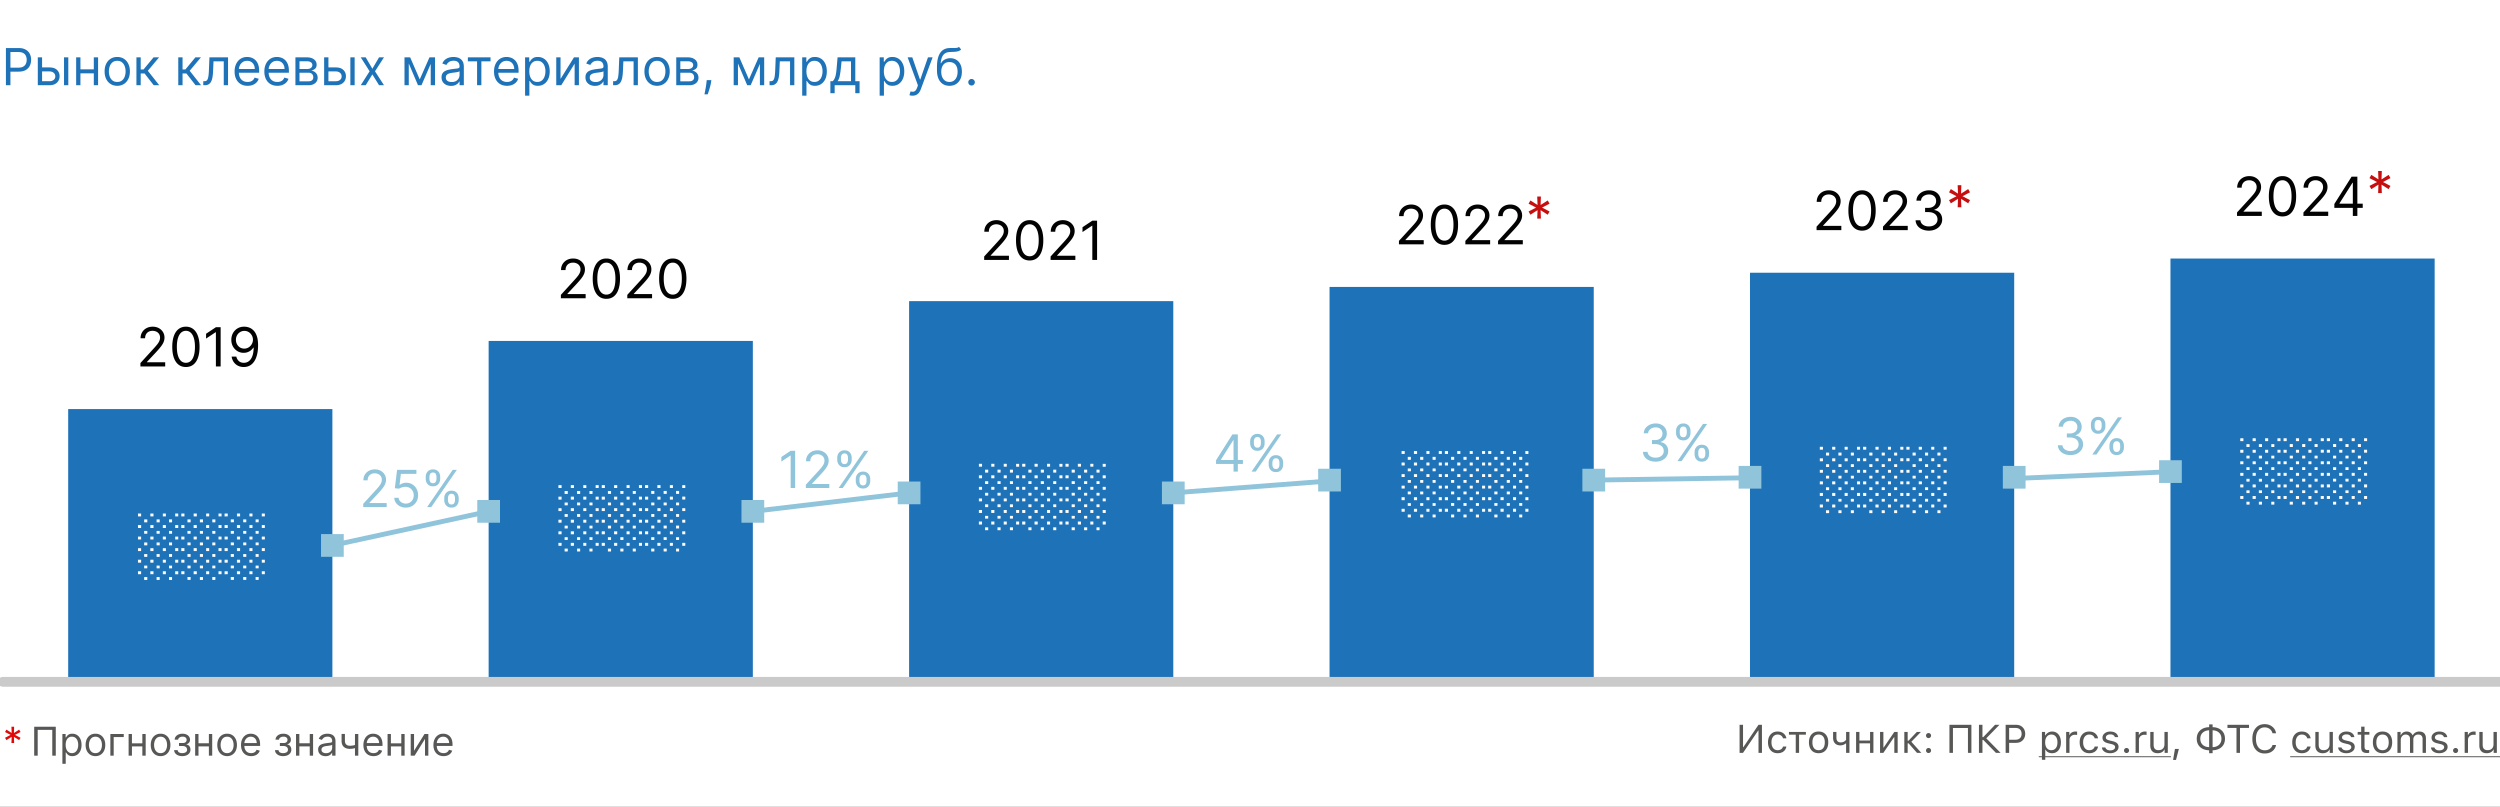 <svg xmlns="http://www.w3.org/2000/svg" fill="none" viewBox="0 0 880 284"><rect x="0" y="0" width="880" height="284" fill="#333333" stroke="none"/><g clip-path="url(#clip0_221_4403)"><path fill="#fff" d="M0 0h880v284H0z"/><path fill="#1E72B8" d="M2.083 30V16.91h4.424c1.027 0 1.866.184 2.518.555.656.367 1.142.863 1.457 1.49.316.626.473 1.325.473 2.096 0 .771-.157 1.472-.473 2.103-.31.63-.792 1.134-1.444 1.509-.652.37-1.487.556-2.506.556h-3.17v-1.407H6.48c.703 0 1.268-.12 1.694-.364.426-.243.735-.57.927-.984.196-.418.294-.889.294-1.413s-.098-.993-.294-1.406a2.098 2.098 0 0 0-.934-.972c-.43-.238-1-.358-1.713-.358H3.668V30H2.083zm12.525-6.264h2.813c1.15 0 2.03.292 2.64.875.61.584.914 1.324.914 2.218 0 .589-.136 1.123-.41 1.605-.272.477-.672.859-1.2 1.144-.53.281-1.177.422-1.944.422h-4.116v-9.818h1.508v8.412h2.608c.597 0 1.087-.158 1.47-.473.384-.316.575-.72.575-1.215 0-.52-.191-.944-.575-1.272-.383-.328-.873-.492-1.47-.492h-2.813v-1.406zM22.535 30v-9.818h1.508V30h-1.508zm10.84-5.6v1.407h-5.42V24.4h5.42zm-5.062-4.218V30h-1.508v-9.818h1.508zm6.213 0V30h-1.508v-9.818h1.508zm6.744 10.023c-.887 0-1.664-.211-2.333-.633-.665-.422-1.185-1.012-1.56-1.77-.37-.76-.556-1.646-.556-2.66 0-1.023.185-1.915.556-2.678.375-.763.895-1.355 1.56-1.777.669-.422 1.446-.633 2.333-.633.886 0 1.662.21 2.326.633.67.422 1.19 1.014 1.56 1.777.375.763.563 1.655.563 2.678 0 1.014-.188 1.9-.563 2.66-.37.758-.89 1.348-1.56 1.77-.664.422-1.44.633-2.326.633zm0-1.356c.673 0 1.227-.172 1.662-.517.434-.346.756-.8.965-1.362a5.213 5.213 0 0 0 .313-1.828c0-.656-.104-1.268-.313-1.834a3.092 3.092 0 0 0-.965-1.375c-.435-.35-.989-.524-1.662-.524-.674 0-1.228.175-1.662.524-.435.35-.757.808-.965 1.375a5.266 5.266 0 0 0-.314 1.834c0 .656.105 1.266.314 1.828.208.563.53 1.017.965 1.362.434.345.988.517 1.662.517zM48.02 30v-9.818h1.509v4.27h.997l3.528-4.27H56l-3.964 4.73L56.05 30h-1.944l-3.221-4.142H49.53V30H48.02zm14.73 0v-9.818h1.51v4.27h.996l3.529-4.27h1.943l-3.963 4.73L70.78 30h-1.943l-3.222-4.142H64.26V30h-1.508zm8.8 0v-1.406h.357c.294 0 .54-.058.736-.173.195-.12.353-.326.472-.62.124-.298.218-.711.282-1.24.068-.533.117-1.21.147-2.033l.179-4.346h6.545V30h-1.508v-8.412h-3.605l-.154 3.503a15.887 15.887 0 0 1-.217 2.128c-.107.61-.27 1.121-.492 1.535a2.253 2.253 0 0 1-.87.933c-.362.209-.816.313-1.361.313h-.512zm15.602.204c-.946 0-1.762-.208-2.448-.626a4.205 4.205 0 0 1-1.579-1.764c-.366-.759-.55-1.64-.55-2.646s.184-1.892.55-2.66c.371-.77.887-1.372 1.547-1.802.665-.435 1.44-.652 2.327-.652.511 0 1.016.085 1.515.256.498.17.952.447 1.361.83.41.38.736.883.978 1.51.243.626.365 1.397.365 2.313v.64H83.65v-1.305h6.034c0-.554-.111-1.048-.333-1.483a2.505 2.505 0 0 0-.933-1.029c-.4-.251-.873-.377-1.419-.377-.6 0-1.12.15-1.56.448-.434.294-.769.677-1.003 1.15a3.38 3.38 0 0 0-.352 1.521v.87c0 .741.128 1.37.384 1.885.26.512.62.902 1.08 1.17.46.264.995.396 1.604.396.397 0 .755-.055 1.074-.166.324-.115.603-.285.838-.511.234-.23.415-.516.543-.857l1.457.41a3.23 3.23 0 0 1-.773 1.303c-.362.371-.81.66-1.342.87-.533.204-1.132.306-1.797.306zm10.477 0c-.946 0-1.762-.208-2.448-.626a4.204 4.204 0 0 1-1.579-1.764c-.366-.759-.55-1.64-.55-2.646s.184-1.892.55-2.66c.37-.77.886-1.372 1.547-1.802.665-.435 1.44-.652 2.327-.652.51 0 1.016.085 1.514.256.5.17.953.447 1.362.83.409.38.735.883.978 1.51.243.626.364 1.397.364 2.313v.64h-7.568v-1.305h6.034c0-.554-.111-1.048-.332-1.483a2.505 2.505 0 0 0-.933-1.029c-.401-.251-.874-.377-1.42-.377-.6 0-1.12.15-1.56.448-.434.294-.768.677-1.003 1.15a3.38 3.38 0 0 0-.351 1.521v.87c0 .741.128 1.37.383 1.885.26.512.62.902 1.08 1.17.46.264.996.396 1.605.396.396 0 .754-.055 1.074-.166.324-.115.603-.285.837-.511a2.33 2.33 0 0 0 .544-.857l1.457.41a3.23 3.23 0 0 1-.774 1.303c-.362.371-.81.66-1.342.87-.532.204-1.131.306-1.796.306zm6.36-.204v-9.818h4.014c1.057 0 1.897.239 2.519.716.622.477.933 1.108.933 1.892 0 .596-.177 1.059-.531 1.387-.353.324-.807.543-1.361.658.362.051.714.18 1.055.384.345.204.63.485.856.843.226.354.339.789.339 1.304 0 .503-.128.953-.384 1.35-.255.395-.622.709-1.099.939-.477.23-1.048.345-1.713.345h-4.628zm1.432-1.38h3.196c.52 0 .927-.124 1.221-.371.294-.248.441-.584.441-1.01 0-.508-.147-.906-.441-1.196-.294-.294-.701-.44-1.221-.44h-3.196v3.016zm0-4.322h2.582c.405 0 .752-.055 1.042-.166a1.47 1.47 0 0 0 .665-.486 1.23 1.23 0 0 0 .236-.754c0-.413-.172-.737-.517-.971-.345-.24-.821-.358-1.426-.358h-2.582v2.735zm9.979-.562h2.813c1.151 0 2.03.292 2.64.875.609.584.914 1.324.914 2.218 0 .589-.136 1.123-.409 1.605a2.968 2.968 0 0 1-1.202 1.144c-.528.281-1.176.422-1.943.422h-4.117v-9.818h1.509v8.412h2.608c.597 0 1.087-.158 1.47-.473a1.5 1.5 0 0 0 .575-1.215c0-.52-.191-.944-.575-1.272-.383-.328-.873-.492-1.47-.492h-2.813v-1.406zM123.328 30v-9.818h1.508V30h-1.508zm5.394-9.818l2.353 4.014 2.352-4.014h1.739l-3.171 4.909L135.166 30h-1.739l-2.352-3.81-2.353 3.81h-1.738l3.119-4.91-3.119-4.908h1.738zm19.028 7.773l3.426-7.773h1.432L148.364 30h-1.228l-4.167-9.818h1.406l3.375 7.773zm-3.861-7.773V30h-1.508v-9.818h1.508zM151.611 30v-9.818h1.508V30h-1.508zm7.159.23a3.991 3.991 0 0 1-1.694-.351 2.906 2.906 0 0 1-1.208-1.03c-.298-.451-.448-.997-.448-1.636 0-.562.111-1.018.333-1.368.221-.354.518-.63.888-.83.371-.201.78-.35 1.228-.448.451-.102.905-.183 1.361-.243.597-.077 1.08-.134 1.451-.173.375-.042.648-.113.818-.21.175-.099.262-.27.262-.512v-.051c0-.63-.172-1.12-.517-1.47-.341-.35-.859-.524-1.554-.524-.72 0-1.284.157-1.694.473-.409.315-.696.652-.862 1.01l-1.432-.512c.255-.596.596-1.061 1.022-1.393.431-.337.9-.571 1.407-.703a5.837 5.837 0 0 1 1.508-.205c.316 0 .678.038 1.087.115.413.072.812.224 1.195.454.388.23.71.577.965 1.042.256.464.384 1.086.384 1.866V30h-1.509v-1.33h-.076a2.67 2.67 0 0 1-.512.684c-.238.243-.556.45-.952.62-.396.17-.88.256-1.451.256zm.23-1.355c.597 0 1.099-.117 1.509-.352a2.396 2.396 0 0 0 1.252-2.077v-1.38c-.064.076-.204.146-.422.21-.213.06-.46.113-.741.16a34 34 0 0 1-1.445.192 5.77 5.77 0 0 0-1.099.25c-.337.11-.609.278-.818.504-.205.222-.307.524-.307.908 0 .524.194.92.582 1.189.392.264.888.396 1.489.396zm5.687-7.287v-1.406h7.978v1.406h-3.222V30h-1.509v-8.412h-3.247zm13.785 8.616c-.946 0-1.762-.208-2.448-.626a4.205 4.205 0 0 1-1.579-1.764c-.367-.759-.55-1.64-.55-2.646s.183-1.892.55-2.66c.371-.77.886-1.372 1.547-1.802.664-.435 1.44-.652 2.326-.652.512 0 1.017.085 1.515.256.499.17.953.447 1.362.83.409.38.735.883.978 1.51.243.626.364 1.397.364 2.313v.64h-7.568v-1.305h6.034c0-.554-.111-1.048-.332-1.483a2.51 2.51 0 0 0-.934-1.029c-.4-.251-.873-.377-1.419-.377-.6 0-1.12.15-1.559.448a2.947 2.947 0 0 0-1.004 1.15c-.234.473-.351.98-.351 1.521v.87c0 .741.127 1.37.383 1.885.26.512.62.902 1.08 1.17.461.264.995.396 1.605.396.396 0 .754-.055 1.074-.166.323-.115.603-.285.837-.511a2.33 2.33 0 0 0 .543-.857l1.458.41a3.241 3.241 0 0 1-.774 1.303c-.362.371-.809.66-1.342.87-.533.204-1.131.306-1.796.306zm6.36 3.478v-13.5h1.457v1.56h.179c.111-.171.264-.388.46-.652.201-.269.486-.508.857-.716.375-.213.882-.32 1.521-.32.827 0 1.556.207 2.186.62.631.413 1.123 1 1.477 1.758.354.758.53 1.653.53 2.684 0 1.04-.176 1.942-.53 2.704-.354.759-.844 1.347-1.47 1.764-.627.414-1.349.62-2.167.62-.631 0-1.136-.104-1.515-.313-.379-.213-.671-.453-.876-.722a9.927 9.927 0 0 1-.473-.678h-.128v5.19h-1.508zm1.483-8.591c0 .741.108 1.395.326 1.962.217.563.535 1.004.952 1.323.418.316.929.473 1.534.473.631 0 1.157-.166 1.579-.498.426-.337.746-.788.959-1.355a5.325 5.325 0 0 0 .326-1.905c0-.69-.107-1.313-.32-1.867-.208-.558-.526-.999-.952-1.323-.422-.328-.952-.492-1.592-.492-.613 0-1.129.156-1.547.467-.417.306-.733.737-.946 1.29-.213.55-.319 1.192-.319 1.925zm10.994 2.685l4.73-7.594h1.739V30h-1.509v-7.594L197.565 30h-1.764v-9.818h1.508v7.594zm12.121 2.454a3.991 3.991 0 0 1-1.694-.351 2.906 2.906 0 0 1-1.208-1.03c-.298-.451-.447-.997-.447-1.636 0-.562.11-1.018.332-1.368.222-.354.518-.63.888-.83.371-.201.78-.35 1.228-.448.451-.102.905-.183 1.361-.243a62.011 62.011 0 0 1 1.451-.173c.375-.042.648-.113.818-.21.175-.099.263-.27.263-.512v-.051c0-.63-.173-1.12-.518-1.47-.341-.35-.859-.524-1.554-.524-.72 0-1.284.157-1.693.473-.409.315-.697.652-.863 1.01l-1.432-.512c.256-.596.596-1.061 1.023-1.393a3.83 3.83 0 0 1 1.406-.703 5.837 5.837 0 0 1 1.508-.205c.316 0 .678.038 1.087.115.413.072.812.224 1.195.454.388.23.71.577.966 1.042.255.464.383 1.086.383 1.866V30h-1.508v-1.33h-.077c-.102.213-.273.441-.512.684-.238.243-.556.45-.952.62-.396.17-.88.256-1.451.256zm.23-1.355c.597 0 1.1-.117 1.509-.352a2.396 2.396 0 0 0 1.253-2.077v-1.38c-.064.076-.205.146-.422.21a7.16 7.16 0 0 1-.742.16 33.292 33.292 0 0 1-1.444.192 5.78 5.78 0 0 0-1.1.25c-.337.11-.609.278-.818.504-.205.222-.307.524-.307.908 0 .524.194.92.582 1.189.392.264.888.396 1.489.396zM215.814 30v-1.406h.358c.294 0 .539-.058.735-.173.196-.12.354-.326.473-.62.124-.298.217-.711.281-1.24.069-.533.118-1.21.147-2.033l.179-4.346h6.546V30h-1.509v-8.412h-3.605l-.153 3.503a15.829 15.829 0 0 1-.218 2.128c-.106.61-.27 1.121-.492 1.535a2.252 2.252 0 0 1-.869.933c-.362.209-.816.313-1.362.313h-.511zm15.475.204c-.886 0-1.664-.21-2.333-.632-.665-.422-1.185-1.012-1.56-1.77-.37-.76-.556-1.646-.556-2.66 0-1.023.186-1.915.556-2.678.375-.763.895-1.355 1.56-1.777.669-.422 1.447-.633 2.333-.633.887 0 1.662.21 2.327.633.669.422 1.189 1.014 1.56 1.777.375.763.562 1.655.562 2.678 0 1.014-.187 1.9-.562 2.66-.371.758-.891 1.348-1.56 1.77-.665.422-1.44.633-2.327.633zm0-1.355c.674 0 1.228-.172 1.662-.517.435-.346.757-.8.965-1.362a5.209 5.209 0 0 0 .314-1.828c0-.656-.105-1.268-.314-1.834a3.083 3.083 0 0 0-.965-1.375c-.434-.35-.988-.524-1.662-.524-.673 0-1.227.175-1.662.524-.434.35-.756.808-.965 1.375a5.261 5.261 0 0 0-.313 1.834c0 .656.104 1.266.313 1.828.209.563.531 1.017.965 1.362.435.345.989.517 1.662.517zM238.041 30v-9.818h4.014c1.057 0 1.896.239 2.519.716.622.477.933 1.108.933 1.892 0 .596-.177 1.059-.531 1.387-.353.324-.807.543-1.361.658.362.051.713.18 1.054.384.346.204.631.485.857.843.226.354.339.789.339 1.304 0 .503-.128.953-.384 1.35-.256.395-.622.709-1.099.939-.478.23-1.049.345-1.713.345h-4.628zm1.432-1.38h3.196c.52 0 .927-.124 1.221-.371.294-.248.441-.584.441-1.01 0-.508-.147-.906-.441-1.196-.294-.294-.701-.44-1.221-.44h-3.196v3.016zm0-4.322h2.582c.405 0 .752-.055 1.042-.166.29-.115.511-.277.665-.486.157-.213.236-.464.236-.754a1.11 1.11 0 0 0-.518-.971c-.345-.24-.82-.358-1.425-.358h-2.582v2.735zm10.925 3.912l-.102.69a13.859 13.859 0 0 1-.332 1.56 30.214 30.214 0 0 1-.454 1.566c-.158.49-.288.88-.39 1.17h-1.151l.218-1.08c.089-.448.179-.948.268-1.502.094-.55.171-1.113.23-1.688l.077-.716h1.636zm13.227-.256l3.426-7.772h1.432L264.239 30h-1.228l-4.167-9.818h1.406l3.375 7.773zm-3.861-7.772V30h-1.508v-9.818h1.508zM267.486 30v-9.818h1.508V30h-1.508zm3.4 0v-1.406h.358c.294 0 .539-.058.735-.173.196-.12.354-.326.473-.62.124-.298.218-.711.282-1.24.068-.533.117-1.21.147-2.033l.179-4.346h6.545V30h-1.508v-8.412h-3.606l-.153 3.503a15.841 15.841 0 0 1-.217 2.128c-.107.61-.271 1.121-.492 1.535a2.26 2.26 0 0 1-.87.933c-.362.209-.816.313-1.361.313h-.512zm11.487 3.682v-13.5h1.457v1.56h.179c.111-.171.264-.388.46-.652.201-.269.486-.508.857-.716.375-.213.882-.32 1.521-.32.827 0 1.556.207 2.186.62.631.413 1.123 1 1.477 1.758.354.758.53 1.653.53 2.684 0 1.04-.176 1.942-.53 2.704-.354.759-.844 1.347-1.47 1.764-.627.414-1.349.62-2.167.62-.631 0-1.136-.104-1.515-.313-.379-.213-.671-.453-.876-.722a9.927 9.927 0 0 1-.473-.678h-.128v5.19h-1.508zm1.483-8.591c0 .741.108 1.395.326 1.962.217.563.535 1.004.952 1.323.418.316.929.473 1.534.473.631 0 1.157-.166 1.579-.498.426-.337.746-.788.959-1.355a5.325 5.325 0 0 0 .326-1.905c0-.69-.107-1.313-.32-1.867-.208-.558-.526-.999-.952-1.323-.422-.328-.952-.492-1.592-.492-.613 0-1.129.156-1.547.467-.417.306-.733.737-.946 1.29-.213.55-.319 1.192-.319 1.925zm8.437 7.721v-4.218h.819c.2-.21.372-.435.517-.678.145-.243.271-.53.377-.863.111-.336.205-.745.282-1.227.076-.486.145-1.072.204-1.758l.333-3.886h6.238v8.412h1.509v4.218h-1.509V30h-7.261v2.813h-1.509zm2.532-4.218h4.73v-7.006h-3.324l-.256 2.48a27.502 27.502 0 0 1-.396 2.691c-.158.767-.409 1.379-.754 1.835zm14.812 5.088v-13.5h1.457v1.56h.179c.111-.171.264-.388.46-.652.2-.269.486-.508.857-.716.375-.213.882-.32 1.521-.32.827 0 1.555.207 2.186.62.631.413 1.123 1 1.477 1.758.353.758.53 1.653.53 2.684 0 1.04-.177 1.942-.53 2.704-.354.759-.844 1.347-1.471 1.764-.626.414-1.348.62-2.166.62-.631 0-1.136-.104-1.515-.313-.38-.213-.672-.453-.876-.722a9.578 9.578 0 0 1-.473-.678h-.128v5.19h-1.508zm1.482-8.591c0 .741.109 1.395.326 1.962.218.563.535 1.004.953 1.323.418.316.929.473 1.534.473.631 0 1.157-.166 1.579-.498.426-.337.746-.788.959-1.355a5.325 5.325 0 0 0 .326-1.905c0-.69-.107-1.313-.32-1.867-.209-.558-.526-.999-.952-1.323-.422-.328-.953-.492-1.592-.492-.614 0-1.129.156-1.547.467-.417.306-.733.737-.946 1.29-.213.55-.32 1.192-.32 1.925zm10.106 8.59c-.255 0-.483-.02-.684-.063a1.807 1.807 0 0 1-.415-.115l.383-1.33c.367.094.691.128.972.103.281-.026.531-.152.748-.378.221-.221.424-.581.607-1.08l.281-.767-3.63-9.87h1.636l2.71 7.825h.103l2.71-7.824h1.636l-4.167 11.25c-.188.507-.42.927-.697 1.26a2.614 2.614 0 0 1-.965.747 2.981 2.981 0 0 1-1.228.243zM337.56 16.5l.767.92a2.46 2.46 0 0 1-1.035.608 5.792 5.792 0 0 1-1.33.21c-.494.026-1.044.052-1.649.077-.682.026-1.246.192-1.694.499-.447.307-.792.75-1.035 1.33-.243.579-.399 1.29-.467 2.134h.128c.332-.613.792-1.065 1.381-1.355a4.22 4.22 0 0 1 1.892-.434c.767 0 1.457.179 2.071.537.613.358 1.099.888 1.457 1.591.358.703.537 1.57.537 2.602 0 1.027-.183 1.913-.55 2.659-.362.746-.871 1.32-1.527 1.726-.652.4-1.417.6-2.295.6-.878 0-1.647-.206-2.308-.62-.66-.417-1.174-1.035-1.54-1.853-.367-.823-.55-1.839-.55-3.05v-1.047c0-2.187.371-3.844 1.112-4.974.746-1.129 1.867-1.713 3.362-1.75.529-.018 1-.022 1.413-.014a6.37 6.37 0 0 0 1.08-.057c.307-.047.567-.16.78-.339zm-3.349 12.35c.592 0 1.101-.15 1.527-.448.431-.298.761-.718.991-1.26.23-.545.345-1.186.345-1.923 0-.716-.117-1.326-.351-1.828-.23-.503-.561-.887-.991-1.15-.43-.265-.946-.397-1.547-.397a2.98 2.98 0 0 0-1.182.223c-.35.15-.648.37-.895.659-.247.29-.439.643-.576 1.06a5 5 0 0 0-.21 1.433c0 1.1.257 1.98.773 2.64.516.66 1.221.99 2.116.99zm7.779 1.252c-.315 0-.586-.113-.812-.338a1.107 1.107 0 0 1-.339-.812c0-.316.113-.586.339-.812.226-.226.497-.339.812-.339.315 0 .586.113.812.339.226.226.338.496.338.812 0 .208-.053.4-.159.575a1.2 1.2 0 0 1-.416.422c-.17.102-.362.153-.575.153z"/><path fill="#575756" d="M618.99 265v-7.848h-.109L613.549 265h-1.217v-9.864h1.217v7.875h.109l5.332-7.875h1.217V265h-1.217zm9.817-5.113h-1.19a1.675 1.675 0 0 0-.649-.95c-.328-.251-.745-.376-1.251-.376-.661 0-1.187.246-1.579.738-.388.492-.581 1.155-.581 1.989 0 .848.196 1.524.588 2.03.391.502.916.752 1.572.752.497 0 .909-.111 1.237-.335.333-.223.554-.542.663-.957h1.19a2.64 2.64 0 0 1-.978 1.702c-.542.433-1.244.65-2.105.65-1.035 0-1.857-.346-2.468-1.039-.611-.697-.916-1.632-.916-2.803 0-1.148.305-2.067.916-2.755.611-.688 1.431-1.032 2.461-1.032.861 0 1.563.226 2.105.677.547.451.875 1.021.985 1.709zm6.863-2.256v.984h-2.393V265h-1.175v-6.385h-2.393v-.984h5.961zm2.864 5.722c.378.478.916.717 1.613.717.698 0 1.235-.239 1.614-.717.378-.484.567-1.163.567-2.038 0-.875-.189-1.551-.567-2.03-.379-.483-.916-.724-1.614-.724-.697 0-1.235.241-1.613.724-.378.479-.567 1.155-.567 2.03 0 .875.189 1.554.567 2.038zm4.095.758c-.606.679-1.433 1.019-2.482 1.019-1.048 0-1.877-.34-2.488-1.019-.606-.683-.909-1.615-.909-2.796 0-1.184.303-2.116.909-2.795.606-.68 1.436-1.019 2.488-1.019 1.053 0 1.883.339 2.489 1.019.606.679.909 1.611.909 2.795 0 1.181-.305 2.113-.916 2.796zm8.374.889h-1.176v-3.322h-.109a2.934 2.934 0 0 1-1.928.697c-.797 0-1.422-.239-1.873-.718-.447-.483-.67-1.123-.67-1.921v-2.105h1.176v2.105c0 .493.127.882.383 1.169.255.283.613.424 1.073.424.273 0 .529-.034.766-.102.241-.069.439-.158.594-.267.155-.114.276-.214.363-.301.091-.086.166-.173.225-.26v-2.768h1.176V265zm2.338 0v-7.369h1.176v3.049h3.746v-3.049h1.175V265h-1.175v-3.336h-3.746V265h-1.176zm9.611 0h-1.176v-7.369h1.176v5.496h.11l3.739-5.496h1.176V265h-1.176v-5.496h-.11L662.952 265zm8.545-4.286h.321l2.919-3.083h1.429l-3.377 3.473 3.507 3.896h-1.525l-2.953-3.356h-.321V265h-1.176v-7.369h1.176v3.083zm7.349 4.354a.871.871 0 0 1-.629-.259.874.874 0 0 1-.26-.629c0-.246.087-.456.26-.629a.872.872 0 0 1 .629-.26.86.86 0 0 1 .629.26.857.857 0 0 1 .259.629.873.873 0 0 1-.259.629.858.858 0 0 1-.629.259zm0-5.256a.872.872 0 0 1-.629-.26.874.874 0 0 1-.26-.629c0-.246.087-.456.26-.629a.872.872 0 0 1 .629-.26.86.86 0 0 1 .629.26.857.857 0 0 1 .259.629.873.873 0 0 1-.259.629.86.86 0 0 1-.629.26zM693.933 265h-1.217v-8.743h-5.278V265h-1.237v-9.864h7.732V265zm3.889-5.53h.287l4.143-4.334h1.545l-4.628 4.751 5.024 5.113h-1.627l-4.457-4.546h-.287V265h-1.23v-9.864h1.23v4.334zm8.162-4.334h3.726c.934 0 1.693.298 2.276.895.588.593.882 1.358.882 2.297 0 .921-.298 1.677-.895 2.27-.593.588-1.352.881-2.277.881h-2.481V265h-1.231v-9.864zm1.231 1.093v4.157h2.174c.701 0 1.246-.18 1.633-.54.388-.36.582-.866.582-1.518 0-.679-.192-1.198-.575-1.558-.378-.36-.925-.541-1.64-.541h-2.174zm15.128 1.272c.939 0 1.688.346 2.249 1.039.565.693.847 1.618.847 2.775 0 1.153-.282 2.079-.847 2.776-.565.693-1.315 1.039-2.249 1.039-.524 0-.989-.107-1.395-.321a2.131 2.131 0 0 1-.909-.916h-.109v3.568h-1.176v-9.83h1.121v1.23h.109c.237-.423.563-.756.978-.998a2.72 2.72 0 0 1 1.381-.362zm-.281 6.569c.675 0 1.204-.244 1.586-.731.383-.488.575-1.162.575-2.024 0-.861-.192-1.535-.575-2.023-.378-.488-.904-.731-1.579-.731-.665 0-1.194.248-1.586.745-.392.492-.587 1.162-.587 2.009 0 .844.193 1.513.581 2.01.391.497.92.745 1.585.745zm5.223.93v-7.369h1.121v1.094h.11c.109-.36.355-.654.738-.882a2.503 2.503 0 0 1 1.306-.342c.223 0 .419.011.587.034v1.176c-.159-.046-.41-.068-.751-.068-.561 0-1.024.168-1.388.505-.365.338-.547.766-.547 1.286V265h-1.176zm11.225-5.113h-1.19a1.67 1.67 0 0 0-.649-.95c-.328-.251-.745-.376-1.251-.376-.661 0-1.187.246-1.579.738-.388.492-.581 1.155-.581 1.989 0 .848.196 1.524.588 2.03.392.502.916.752 1.572.752.497 0 .909-.111 1.237-.335.333-.223.554-.542.663-.957h1.19a2.636 2.636 0 0 1-.978 1.702c-.542.433-1.244.65-2.105.65-1.035 0-1.857-.346-2.468-1.039-.611-.697-.916-1.632-.916-2.803 0-1.148.305-2.067.916-2.755.611-.688 1.431-1.032 2.461-1.032.861 0 1.563.226 2.105.677.547.451.875 1.021.985 1.709zm1.565-.24c0-.61.262-1.121.786-1.531.524-.41 1.178-.615 1.962-.615.77 0 1.406.178 1.907.533.502.356.791.836.869 1.443h-1.162a1.182 1.182 0 0 0-.547-.711c-.278-.178-.636-.267-1.074-.267-.442 0-.813.103-1.114.308-.296.205-.444.469-.444.793 0 .25.102.46.307.629.21.164.534.298.971.403l1.135.273c.702.169 1.219.413 1.552.732.337.319.506.74.506 1.264 0 .652-.281 1.188-.841 1.607-.561.415-1.265.622-2.113.622-.82 0-1.492-.182-2.016-.547-.524-.365-.818-.852-.882-1.463h1.21c.1.319.298.57.595.752.296.178.674.267 1.134.267.497 0 .905-.107 1.224-.322.319-.214.479-.49.479-.827 0-.501-.39-.847-1.169-1.039l-1.265-.307c-.697-.169-1.208-.411-1.531-.725-.319-.319-.479-.743-.479-1.272zm8.47 5.421a.871.871 0 0 1-.629-.259.874.874 0 0 1-.26-.629c0-.246.087-.456.26-.629a.872.872 0 0 1 .629-.26c.246 0 .456.087.629.26.173.173.26.383.26.629a.874.874 0 0 1-.26.629.857.857 0 0 1-.629.259zm3.185-.068v-7.369h1.122v1.094h.109c.109-.36.355-.654.738-.882a2.503 2.503 0 0 1 1.306-.342c.223 0 .419.011.588.034v1.176c-.16-.046-.41-.068-.752-.068-.561 0-1.023.168-1.388.505-.364.338-.547.766-.547 1.286V265h-1.176zm11.334-7.369V265h-1.121v-1.155h-.109c-.182.41-.479.727-.889.95-.41.223-.897.335-1.463.335-.824 0-1.462-.237-1.914-.711-.446-.474-.67-1.146-.67-2.017v-4.771h1.176v4.484c0 .661.141 1.151.424 1.47.287.314.725.472 1.313.472.651 0 1.159-.183 1.524-.547.369-.365.554-.871.554-1.518v-4.361h1.175zm2.885 9.878h-1.025l.656-3.89h1.381l-1.012 3.89zm11.669-4.505v-5.941c-.952.037-1.711.319-2.276.848-.561.524-.841 1.231-.841 2.119 0 .889.278 1.6.834 2.133.561.529 1.322.809 2.283.841zm3.486-.841c.561-.529.841-1.237.841-2.126 0-.889-.28-1.597-.841-2.126-.555-.533-1.312-.816-2.269-.848v5.941c.952-.037 1.709-.317 2.269-.841zm-3.486 1.941c-1.321-.031-2.379-.41-3.172-1.134-.793-.729-1.189-1.709-1.189-2.94 0-1.23.396-2.205 1.189-2.926.798-.724 1.855-1.105 3.172-1.141v-.964h1.217v.964c1.322.032 2.377.412 3.165 1.141.793.725 1.189 1.703 1.189 2.933 0 1.231-.398 2.208-1.196 2.933-.793.72-1.846 1.098-3.158 1.134v1.033h-1.217v-1.033zm10.856.896h-1.231v-8.757h-3.179v-1.107h7.588v1.107h-3.178V265zm8.709.232c-1.34 0-2.402-.462-3.186-1.387-.779-.925-1.169-2.183-1.169-3.774 0-1.59.39-2.848 1.169-3.773.779-.93 1.839-1.395 3.179-1.395 1.039 0 1.928.297 2.666.889.738.592 1.18 1.365 1.326 2.317h-1.251c-.164-.638-.492-1.141-.984-1.51-.493-.374-1.078-.561-1.757-.561-.948 0-1.7.362-2.256 1.087-.552.725-.827 1.707-.827 2.946 0 1.24.278 2.222.834 2.947.556.72 1.308 1.08 2.256 1.08.688 0 1.276-.164 1.763-.493.492-.332.816-.783.971-1.353h1.251c-.164.907-.608 1.631-1.333 2.174-.72.538-1.604.806-2.652.806zm16.153-5.345h-1.19a1.67 1.67 0 0 0-.649-.95c-.328-.251-.745-.376-1.251-.376-.661 0-1.187.246-1.579.738-.387.492-.581 1.155-.581 1.989 0 .848.196 1.524.588 2.03.392.502.916.752 1.572.752.497 0 .909-.111 1.237-.335.333-.223.554-.542.663-.957h1.19a2.632 2.632 0 0 1-.978 1.702c-.542.433-1.244.65-2.105.65-1.035 0-1.857-.346-2.468-1.039-.611-.697-.916-1.632-.916-2.803 0-1.148.305-2.067.916-2.755.611-.688 1.431-1.032 2.461-1.032.861 0 1.563.226 2.106.677.546.451.875 1.021.984 1.709zm7.834-2.256V265h-1.121v-1.155h-.11a1.97 1.97 0 0 1-.888.95c-.41.223-.898.335-1.463.335-.825 0-1.463-.237-1.914-.711-.447-.474-.67-1.146-.67-2.017v-4.771h1.176v4.484c0 .661.141 1.151.424 1.47.287.314.724.472 1.312.472.652 0 1.16-.183 1.524-.547.37-.365.554-.871.554-1.518v-4.361h1.176zm2.044 2.016c0-.61.262-1.121.786-1.531.524-.41 1.178-.615 1.962-.615.77 0 1.406.178 1.907.533.501.356.791.836.868 1.443h-1.162a1.174 1.174 0 0 0-.547-.711c-.278-.178-.635-.267-1.073-.267-.442 0-.813.103-1.114.308-.296.205-.445.469-.445.793 0 .25.103.46.308.629.21.164.533.298.971.403l1.135.273c.701.169 1.219.413 1.551.732.338.319.506.74.506 1.264 0 .652-.28 1.188-.841 1.607-.56.415-1.264.622-2.112.622-.82 0-1.492-.182-2.017-.547-.524-.365-.818-.852-.881-1.463h1.21c.1.319.298.57.594.752.297.178.675.267 1.135.267.497 0 .905-.107 1.224-.322.319-.214.478-.49.478-.827 0-.501-.389-.847-1.169-1.039l-1.264-.307c-.698-.169-1.208-.411-1.532-.725-.319-.319-.478-.743-.478-1.272zm7.923-3.855h1.175v1.839h1.709v.984h-1.709v4.17c0 .433.087.748.26.944.173.195.451.293.834.293.16 0 .337-.009.533-.027v.991a3.943 3.943 0 0 1-.676.069c-.761 0-1.306-.153-1.634-.458-.328-.306-.492-.809-.492-1.511v-4.471h-1.238v-.984h1.238v-1.839zm5.899 7.561c.378.478.916.717 1.613.717.698 0 1.235-.239 1.614-.717.378-.484.567-1.163.567-2.038 0-.875-.189-1.551-.567-2.03-.379-.483-.916-.724-1.614-.724-.697 0-1.235.241-1.613.724-.378.479-.567 1.155-.567 2.03 0 .875.189 1.554.567 2.038zm4.095.758c-.606.679-1.433 1.019-2.482 1.019-1.048 0-1.877-.34-2.488-1.019-.606-.683-.909-1.615-.909-2.796 0-1.184.303-2.116.909-2.795.606-.68 1.436-1.019 2.488-1.019 1.053 0 1.883.339 2.489 1.019.606.679.909 1.611.909 2.795 0 1.181-.305 2.113-.916 2.796zm2.762.889v-7.369h1.121v1.162h.109a1.98 1.98 0 0 1 .786-.95c.356-.228.779-.342 1.272-.342.483 0 .897.116 1.244.349.351.232.615.546.793.943h.109c.201-.397.501-.711.902-.943a2.65 2.65 0 0 1 1.354-.349c.752 0 1.331.21 1.736.629.406.415.609 1.007.609 1.777V265h-1.176v-4.819c0-1.08-.517-1.62-1.552-1.62-.501 0-.911.164-1.23.492a1.669 1.669 0 0 0-.479 1.21V265h-1.176v-5.004c0-.437-.141-.786-.423-1.046-.278-.26-.65-.389-1.115-.389-.478 0-.884.182-1.216.546-.329.365-.493.807-.493 1.327V265h-1.175zm12.01-5.353c0-.61.262-1.121.786-1.531.525-.41 1.179-.615 1.962-.615.771 0 1.406.178 1.908.533.501.356.79.836.868 1.443h-1.162a1.178 1.178 0 0 0-.547-.711c-.278-.178-.636-.267-1.073-.267-.443 0-.814.103-1.115.308-.296.205-.444.469-.444.793 0 .25.102.46.308.629.209.164.533.298.97.403l1.135.273c.702.169 1.219.413 1.552.732.337.319.506.74.506 1.264 0 .652-.281 1.188-.841 1.607-.561.415-1.265.622-2.112.622-.821 0-1.493-.182-2.017-.547-.524-.365-.818-.852-.882-1.463h1.21c.1.319.299.57.595.752.296.178.674.267 1.135.267.496 0 .904-.107 1.223-.322.319-.214.479-.49.479-.827 0-.501-.39-.847-1.169-1.039l-1.265-.307c-.697-.169-1.208-.411-1.531-.725-.319-.319-.479-.743-.479-1.272zm8.47 5.421a.873.873 0 0 1-.629-.259.874.874 0 0 1-.26-.629c0-.246.087-.456.26-.629a.874.874 0 0 1 .629-.26c.246 0 .456.087.629.26.173.173.26.383.26.629a.874.874 0 0 1-.26.629.857.857 0 0 1-.629.259zm3.186-.068v-7.369h1.121v1.094h.109c.109-.36.356-.654.738-.882a2.503 2.503 0 0 1 1.306-.342c.223 0 .419.011.588.034v1.176c-.16-.046-.41-.068-.752-.068-.561 0-1.023.168-1.388.505-.364.338-.547.766-.547 1.286V265h-1.175zm11.334-7.369V265h-1.122v-1.155h-.109c-.182.41-.478.727-.889.95-.41.223-.897.335-1.462.335-.825 0-1.463-.237-1.915-.711-.446-.474-.669-1.146-.669-2.017v-4.771h1.175v4.484c0 .661.142 1.151.424 1.47.287.314.725.472 1.313.472.651 0 1.16-.183 1.524-.547.369-.365.554-.871.554-1.518v-4.361h1.176z"/><path fill="#575756" d="M717.646 266.196h46.526v.342h-46.526v-.342zM806.131 266.196H880v.342h-73.869v-.342z"/><path fill="#020203" d="M49.43 129v-1.214l4.562-4.993a31.67 31.67 0 0 0 1.322-1.525c.346-.437.603-.846.77-1.228.17-.387.255-.792.255-1.215 0-.486-.117-.906-.35-1.261a2.277 2.277 0 0 0-.945-.824c-.4-.193-.85-.29-1.35-.29-.53 0-.994.11-1.39.331a2.273 2.273 0 0 0-.91.911c-.212.391-.317.85-.317 1.376h-1.593c0-.809.187-1.52.56-2.132a3.889 3.889 0 0 1 1.525-1.43c.648-.342 1.374-.513 2.18-.513.81 0 1.527.171 2.152.513a3.858 3.858 0 0 1 1.47 1.383c.356.58.534 1.226.534 1.936 0 .509-.092 1.006-.277 1.491-.18.482-.495 1.019-.944 1.613-.446.589-1.064 1.309-1.856 2.159l-3.104 3.32v.108h6.424V129H49.43zm16.011.189c-1.016 0-1.882-.277-2.597-.83-.715-.558-1.262-1.365-1.64-2.422-.378-1.062-.567-2.344-.567-3.846 0-1.493.19-2.769.567-3.826.383-1.061.931-1.871 1.646-2.429.72-.562 1.584-.843 2.591-.843 1.008 0 1.87.281 2.585.843.72.558 1.268 1.368 1.646 2.429.382 1.057.573 2.333.573 3.826 0 1.502-.189 2.784-.566 3.846-.378 1.057-.925 1.864-1.64 2.422-.715.553-1.581.83-2.598.83zm0-1.484c1.008 0 1.79-.486 2.348-1.458.558-.971.837-2.357.837-4.156 0-1.197-.128-2.215-.385-3.057-.251-.841-.616-1.482-1.093-1.922a2.413 2.413 0 0 0-1.707-.662c-.998 0-1.779.493-2.34 1.478-.563.98-.844 2.368-.844 4.163 0 1.196.126 2.213.378 3.05.252.836.614 1.473 1.086 1.909.477.436 1.05.655 1.72.655zm12.226-12.523V129h-1.673v-12.064h-.081l-3.374 2.24v-1.7l3.455-2.294h1.673zm8.373-.189a4.925 4.925 0 0 1 1.7.324c.568.211 1.085.562 1.553 1.052.467.486.843 1.15 1.126 1.991.284.841.425 1.896.425 3.164 0 1.228-.116 2.319-.35 3.273-.23.949-.563 1.749-.999 2.402-.432.652-.958 1.147-1.579 1.484-.616.337-1.313.506-2.091.506-.774 0-1.465-.153-2.072-.459a4.061 4.061 0 0 1-1.484-1.289 4.484 4.484 0 0 1-.736-1.923h1.647c.148.635.443 1.159.884 1.573.445.409 1.032.614 1.76.614 1.067 0 1.908-.466 2.524-1.397.62-.931.931-2.247.931-3.947h-.108a4.225 4.225 0 0 1-.897.978c-.347.275-.731.486-1.154.634a4.03 4.03 0 0 1-1.35.223 4.203 4.203 0 0 1-2.179-.587 4.457 4.457 0 0 1-1.579-1.626c-.39-.693-.587-1.484-.587-2.375 0-.846.19-1.619.567-2.321a4.383 4.383 0 0 1 1.606-1.687c.693-.418 1.507-.621 2.442-.607zm0 1.484c-.566 0-1.077.142-1.531.425-.45.279-.808.657-1.073 1.134-.26.472-.391.996-.391 1.572 0 .576.126 1.1.378 1.572.256.468.605.841 1.045 1.12.446.274.952.412 1.519.412.427 0 .825-.084 1.194-.25.369-.171.69-.403.965-.695.278-.297.497-.632.654-1.005.157-.378.236-.772.236-1.181 0-.54-.13-1.046-.391-1.518a3.106 3.106 0 0 0-1.066-1.147 2.755 2.755 0 0 0-1.538-.439zM197.43 105v-1.214l4.561-4.993c.536-.585.977-1.093 1.323-1.525.346-.437.603-.846.769-1.228.171-.387.256-.792.256-1.215 0-.486-.116-.906-.35-1.261a2.283 2.283 0 0 0-.945-.824 3.06 3.06 0 0 0-1.349-.29c-.531 0-.994.11-1.39.33-.392.217-.695.52-.911.912-.212.391-.317.85-.317 1.376h-1.593c0-.81.187-1.52.56-2.132a3.897 3.897 0 0 1 1.525-1.43c.648-.342 1.374-.513 2.18-.513.809 0 1.527.17 2.152.513a3.863 3.863 0 0 1 1.471 1.383c.355.58.533 1.226.533 1.936 0 .509-.092 1.006-.277 1.491-.18.482-.495 1.02-.944 1.613-.446.59-1.064 1.309-1.856 2.159l-3.104 3.32v.108h6.424V105h-8.718zm16.011.189c-1.016 0-1.882-.277-2.597-.83-.715-.558-1.262-1.365-1.64-2.422-.378-1.062-.567-2.344-.567-3.846 0-1.493.189-2.769.567-3.826.383-1.061.931-1.87 1.646-2.429.72-.562 1.584-.843 2.591-.843 1.008 0 1.869.281 2.585.843.719.558 1.268 1.368 1.646 2.43.382 1.056.573 2.331.573 3.825 0 1.502-.189 2.784-.566 3.846-.378 1.057-.925 1.864-1.64 2.422-.715.553-1.581.83-2.598.83zm0-1.484c1.008 0 1.791-.486 2.348-1.458.558-.971.837-2.357.837-4.156 0-1.197-.128-2.215-.385-3.057-.251-.84-.616-1.482-1.093-1.922a2.412 2.412 0 0 0-1.707-.662c-.998 0-1.779.493-2.341 1.478-.562.98-.843 2.368-.843 4.163 0 1.196.126 2.213.378 3.05.251.836.614 1.473 1.086 1.909a2.46 2.46 0 0 0 1.72.655zm7.368 1.295v-1.214l4.561-4.993a31.68 31.68 0 0 0 1.323-1.525c.346-.437.603-.846.769-1.228.171-.387.256-.792.256-1.215 0-.486-.117-.906-.35-1.261a2.283 2.283 0 0 0-.945-.824 3.06 3.06 0 0 0-1.349-.29c-.531 0-.995.11-1.39.33-.392.217-.695.52-.911.912-.212.391-.317.85-.317 1.376h-1.593c0-.81.187-1.52.56-2.132a3.897 3.897 0 0 1 1.525-1.43c.648-.342 1.374-.513 2.179-.513.81 0 1.528.17 2.153.513a3.863 3.863 0 0 1 1.471 1.383c.355.58.533 1.226.533 1.936 0 .509-.092 1.006-.277 1.491-.18.482-.495 1.02-.945 1.613-.445.59-1.063 1.309-1.855 2.159l-3.104 3.32v.108h6.424V105h-8.718zm16.011.189c-1.016 0-1.882-.277-2.597-.83-.716-.558-1.262-1.365-1.64-2.422-.378-1.062-.567-2.344-.567-3.846 0-1.493.189-2.769.567-3.826.382-1.061.931-1.87 1.646-2.429.72-.562 1.584-.843 2.591-.843 1.008 0 1.869.281 2.584.843.72.558 1.269 1.368 1.647 2.43.382 1.056.573 2.331.573 3.825 0 1.502-.189 2.784-.566 3.846-.378 1.057-.925 1.864-1.64 2.422-.715.553-1.581.83-2.598.83zm0-1.484c1.008 0 1.791-.486 2.348-1.458.558-.971.837-2.357.837-4.156 0-1.197-.128-2.215-.385-3.057-.252-.84-.616-1.482-1.093-1.922a2.412 2.412 0 0 0-1.707-.662c-.998 0-1.779.493-2.341 1.478-.562.98-.843 2.368-.843 4.163 0 1.196.126 2.213.377 3.05.252.836.614 1.473 1.087 1.909a2.46 2.46 0 0 0 1.72.655zM346.43 91.5v-1.215l4.561-4.992c.536-.585.977-1.093 1.323-1.525.346-.437.603-.846.769-1.228.171-.387.256-.792.256-1.215 0-.486-.116-.906-.35-1.261a2.283 2.283 0 0 0-.945-.824 3.06 3.06 0 0 0-1.349-.29c-.531 0-.994.11-1.39.33-.392.217-.695.52-.911.912-.212.391-.317.85-.317 1.376h-1.593c0-.81.187-1.52.56-2.132a3.897 3.897 0 0 1 1.525-1.43c.648-.342 1.374-.513 2.18-.513.809 0 1.527.17 2.152.513a3.863 3.863 0 0 1 1.471 1.383c.355.58.533 1.226.533 1.936 0 .509-.092 1.006-.277 1.491-.18.482-.495 1.02-.944 1.613-.446.59-1.064 1.309-1.856 2.16l-3.104 3.319v.108h6.424V91.5h-8.718zm16.011.189c-1.016 0-1.882-.277-2.597-.83-.715-.558-1.262-1.365-1.64-2.422-.378-1.062-.567-2.344-.567-3.846 0-1.493.189-2.769.567-3.826.383-1.061.931-1.87 1.646-2.429.72-.562 1.584-.843 2.591-.843 1.008 0 1.869.281 2.585.843.719.558 1.268 1.368 1.646 2.43.382 1.056.573 2.331.573 3.825 0 1.502-.189 2.784-.566 3.846-.378 1.057-.925 1.864-1.64 2.422-.715.553-1.581.83-2.598.83zm0-1.484c1.008 0 1.791-.486 2.348-1.458.558-.971.837-2.357.837-4.156 0-1.197-.128-2.215-.385-3.057-.251-.84-.616-1.482-1.093-1.922a2.412 2.412 0 0 0-1.707-.662c-.998 0-1.779.493-2.341 1.478-.562.98-.843 2.368-.843 4.163 0 1.196.126 2.213.378 3.05.251.836.614 1.473 1.086 1.91.477.435 1.05.653 1.72.653zm7.368 1.295v-1.215l4.561-4.992a31.68 31.68 0 0 0 1.323-1.525c.346-.437.603-.846.769-1.228.171-.387.256-.792.256-1.215 0-.486-.117-.906-.35-1.261a2.283 2.283 0 0 0-.945-.824 3.06 3.06 0 0 0-1.349-.29c-.531 0-.995.11-1.39.33-.392.217-.695.52-.911.912-.212.391-.317.85-.317 1.376h-1.593c0-.81.187-1.52.56-2.132a3.897 3.897 0 0 1 1.525-1.43c.648-.342 1.374-.513 2.179-.513.81 0 1.528.17 2.153.513a3.863 3.863 0 0 1 1.471 1.383c.355.58.533 1.226.533 1.936 0 .509-.092 1.006-.277 1.491-.18.482-.495 1.02-.945 1.613-.445.59-1.063 1.309-1.855 2.16l-3.104 3.319v.108h6.424V91.5h-8.718zm16.362-13.818V91.5h-1.673V79.436h-.081l-3.374 2.24v-1.7l3.455-2.294h1.673zM492.43 86v-1.215l4.561-4.992c.536-.585.977-1.093 1.323-1.525.346-.437.603-.846.769-1.228.171-.387.256-.792.256-1.215 0-.486-.116-.906-.35-1.261a2.283 2.283 0 0 0-.945-.824 3.06 3.06 0 0 0-1.349-.29c-.531 0-.994.11-1.39.33-.392.217-.695.52-.911.912-.212.391-.317.85-.317 1.376h-1.593c0-.81.187-1.52.56-2.132a3.897 3.897 0 0 1 1.525-1.43c.648-.342 1.374-.513 2.18-.513.809 0 1.527.17 2.152.513a3.863 3.863 0 0 1 1.471 1.383c.355.58.533 1.226.533 1.936 0 .509-.092 1.006-.277 1.491-.18.482-.495 1.02-.944 1.613-.446.59-1.064 1.309-1.856 2.16l-3.104 3.319v.108h6.424V86h-8.718zm16.011.189c-1.016 0-1.882-.277-2.597-.83-.715-.558-1.262-1.365-1.64-2.422-.378-1.062-.567-2.344-.567-3.846 0-1.493.189-2.769.567-3.826.383-1.061.931-1.87 1.646-2.429.72-.562 1.584-.843 2.591-.843 1.008 0 1.869.281 2.585.843.719.558 1.268 1.368 1.646 2.43.382 1.056.573 2.331.573 3.825 0 1.502-.189 2.784-.566 3.846-.378 1.057-.925 1.864-1.64 2.422-.715.553-1.581.83-2.598.83zm0-1.484c1.008 0 1.791-.486 2.348-1.458.558-.971.837-2.357.837-4.156 0-1.197-.128-2.215-.385-3.057-.251-.84-.616-1.482-1.093-1.922a2.412 2.412 0 0 0-1.707-.662c-.998 0-1.779.493-2.341 1.478-.562.98-.843 2.368-.843 4.163 0 1.196.126 2.213.378 3.05.251.836.614 1.473 1.086 1.91.477.435 1.05.653 1.72.653zM515.809 86v-1.215l4.561-4.992a31.68 31.68 0 0 0 1.323-1.525c.346-.437.603-.846.769-1.228.171-.387.256-.792.256-1.215 0-.486-.117-.906-.35-1.261a2.283 2.283 0 0 0-.945-.824 3.06 3.06 0 0 0-1.349-.29c-.531 0-.995.11-1.39.33-.392.217-.695.52-.911.912-.212.391-.317.85-.317 1.376h-1.593c0-.81.187-1.52.56-2.132a3.897 3.897 0 0 1 1.525-1.43c.648-.342 1.374-.513 2.179-.513.81 0 1.528.17 2.153.513a3.863 3.863 0 0 1 1.471 1.383c.355.58.533 1.226.533 1.936 0 .509-.092 1.006-.277 1.491-.18.482-.495 1.02-.945 1.613-.445.59-1.063 1.309-1.855 2.16l-3.104 3.319v.108h6.424V86h-8.718zm11.504 0v-1.215l4.561-4.992a31.68 31.68 0 0 0 1.323-1.525c.346-.437.602-.846.769-1.228.171-.387.256-.792.256-1.215 0-.486-.117-.906-.351-1.261a2.274 2.274 0 0 0-.944-.824c-.4-.193-.85-.29-1.35-.29-.53 0-.994.11-1.389.33-.392.217-.695.52-.911.912-.212.391-.317.85-.317 1.376h-1.593c0-.81.187-1.52.56-2.132a3.897 3.897 0 0 1 1.525-1.43c.648-.342 1.374-.513 2.179-.513.81 0 1.527.17 2.153.513a3.863 3.863 0 0 1 1.471 1.383c.355.58.533 1.226.533 1.936 0 .509-.093 1.006-.277 1.491-.18.482-.495 1.02-.945 1.613-.445.59-1.063 1.309-1.855 2.16l-3.104 3.319v.108h6.424V86h-8.718zM639.43 81v-1.215l4.561-4.992c.536-.585.977-1.093 1.323-1.525.346-.437.603-.846.769-1.228.171-.387.256-.792.256-1.215 0-.486-.116-.906-.35-1.261a2.283 2.283 0 0 0-.945-.824 3.06 3.06 0 0 0-1.349-.29c-.531 0-.994.11-1.39.33-.392.217-.695.52-.911.912-.212.391-.317.85-.317 1.376h-1.593c0-.81.187-1.52.56-2.132a3.897 3.897 0 0 1 1.525-1.43c.648-.342 1.374-.513 2.18-.513.809 0 1.527.17 2.152.513a3.863 3.863 0 0 1 1.471 1.383c.355.58.533 1.226.533 1.936 0 .509-.092 1.006-.277 1.491-.18.482-.495 1.02-.944 1.613-.446.59-1.064 1.309-1.856 2.16l-3.104 3.319v.108h6.424V81h-8.718zm16.011.189c-1.016 0-1.882-.277-2.597-.83-.715-.558-1.262-1.365-1.64-2.422-.378-1.062-.567-2.344-.567-3.846 0-1.493.189-2.769.567-3.826.383-1.061.931-1.87 1.646-2.429.72-.562 1.584-.843 2.591-.843 1.008 0 1.869.281 2.585.843.719.558 1.268 1.368 1.646 2.43.382 1.056.573 2.331.573 3.825 0 1.502-.189 2.784-.566 3.846-.378 1.057-.925 1.864-1.64 2.422-.715.553-1.581.83-2.598.83zm0-1.484c1.008 0 1.791-.486 2.348-1.458.558-.971.837-2.357.837-4.156 0-1.197-.128-2.215-.385-3.057-.251-.84-.616-1.482-1.093-1.922a2.412 2.412 0 0 0-1.707-.662c-.998 0-1.779.493-2.341 1.478-.562.98-.843 2.368-.843 4.163 0 1.196.126 2.213.378 3.05.251.836.614 1.473 1.086 1.91.477.435 1.05.653 1.72.653zM662.809 81v-1.215l4.561-4.992a31.68 31.68 0 0 0 1.323-1.525c.346-.437.603-.846.769-1.228.171-.387.256-.792.256-1.215 0-.486-.117-.906-.35-1.261a2.283 2.283 0 0 0-.945-.824 3.06 3.06 0 0 0-1.349-.29c-.531 0-.995.11-1.39.33-.392.217-.695.52-.911.912-.212.391-.317.85-.317 1.376h-1.593c0-.81.187-1.52.56-2.132a3.897 3.897 0 0 1 1.525-1.43c.648-.342 1.374-.513 2.179-.513.81 0 1.528.17 2.153.513a3.863 3.863 0 0 1 1.471 1.383c.355.58.533 1.226.533 1.936 0 .509-.092 1.006-.277 1.491-.18.482-.495 1.02-.945 1.613-.445.59-1.063 1.309-1.855 2.16l-3.104 3.319v.108h6.424V81h-8.718zm16.173.189c-.89 0-1.684-.153-2.382-.459-.692-.306-1.243-.73-1.653-1.275a3.435 3.435 0 0 1-.661-1.91h1.701a2 2 0 0 0 .458 1.154c.27.32.623.567 1.06.742.436.176.919.263 1.45.263.594 0 1.12-.103 1.579-.31a2.593 2.593 0 0 0 1.08-.864c.261-.368.391-.796.391-1.281 0-.509-.126-.956-.378-1.343-.252-.391-.621-.697-1.106-.918-.486-.22-1.08-.33-1.782-.33h-1.106v-1.485h1.106c.549 0 1.03-.099 1.444-.297.419-.198.745-.476.979-.836.238-.36.357-.783.357-1.269 0-.468-.103-.875-.31-1.22a2.122 2.122 0 0 0-.877-.81c-.374-.194-.814-.29-1.323-.29-.477 0-.926.087-1.349.262-.419.171-.76.421-1.026.75a1.956 1.956 0 0 0-.432 1.173h-1.619c.027-.724.245-1.358.655-1.902a4.117 4.117 0 0 1 1.605-1.282 5.19 5.19 0 0 1 2.193-.46c.855 0 1.588.174 2.2.52a3.652 3.652 0 0 1 1.41 1.357c.328.562.492 1.17.492 1.821 0 .779-.204 1.442-.613 1.99-.405.55-.956.93-1.654 1.141v.108c.873.144 1.555.515 2.045 1.113.49.594.735 1.33.735 2.207 0 .75-.204 1.425-.614 2.024-.405.594-.958 1.061-1.66 1.403-.701.342-1.5.513-2.395.513zM787.43 76v-1.215l4.561-4.992c.536-.585.977-1.093 1.323-1.525.346-.437.603-.846.769-1.228.171-.387.256-.792.256-1.215 0-.486-.116-.906-.35-1.261a2.283 2.283 0 0 0-.945-.824 3.06 3.06 0 0 0-1.349-.29c-.531 0-.994.11-1.39.33-.392.217-.695.52-.911.912-.212.391-.317.85-.317 1.376h-1.593c0-.81.187-1.52.56-2.132a3.897 3.897 0 0 1 1.525-1.43c.648-.342 1.374-.513 2.18-.513.809 0 1.527.17 2.152.513a3.863 3.863 0 0 1 1.471 1.383c.355.58.533 1.226.533 1.936 0 .509-.092 1.006-.277 1.491-.18.482-.495 1.02-.944 1.613-.446.59-1.064 1.309-1.856 2.16l-3.104 3.319v.108h6.424V76h-8.718zm16.011.189c-1.016 0-1.882-.277-2.597-.83-.715-.558-1.262-1.365-1.64-2.422-.378-1.062-.567-2.344-.567-3.846 0-1.493.189-2.769.567-3.826.383-1.061.931-1.87 1.646-2.429.72-.562 1.584-.843 2.591-.843 1.008 0 1.869.281 2.585.843.719.558 1.268 1.368 1.646 2.43.382 1.056.573 2.331.573 3.825 0 1.502-.189 2.784-.566 3.846-.378 1.057-.925 1.864-1.64 2.422-.715.553-1.581.83-2.598.83zm0-1.484c1.008 0 1.791-.486 2.348-1.458.558-.971.837-2.357.837-4.156 0-1.197-.128-2.215-.385-3.057-.251-.84-.616-1.482-1.093-1.922a2.412 2.412 0 0 0-1.707-.662c-.998 0-1.779.493-2.341 1.478-.562.98-.843 2.368-.843 4.163 0 1.196.126 2.213.378 3.05.251.836.614 1.473 1.086 1.91.477.435 1.05.653 1.72.653zM810.809 76v-1.215l4.561-4.992a31.68 31.68 0 0 0 1.323-1.525c.346-.437.603-.846.769-1.228.171-.387.256-.792.256-1.215 0-.486-.117-.906-.35-1.261a2.283 2.283 0 0 0-.945-.824 3.06 3.06 0 0 0-1.349-.29c-.531 0-.995.11-1.39.33-.392.217-.695.52-.911.912-.212.391-.317.85-.317 1.376h-1.593c0-.81.187-1.52.56-2.132a3.897 3.897 0 0 1 1.525-1.43c.648-.342 1.374-.513 2.179-.513.81 0 1.528.17 2.153.513a3.863 3.863 0 0 1 1.471 1.383c.355.58.533 1.226.533 1.936 0 .509-.092 1.006-.277 1.491-.18.482-.495 1.02-.945 1.613-.445.59-1.063 1.309-1.855 2.16l-3.104 3.319v.108h6.424V76h-8.718zm10.883-2.834V71.79l6.073-9.608h.998v2.132h-.674l-4.588 7.26v.108h8.177v1.484h-9.986zM828.197 76V62.182h1.592V76h-1.592z"/><path fill="#1E72B8" d="M172 240h93V120h-93v120zM468 240h93V101h-93v139zM320 240h93V106h-93v134zM616 240h93V96h-93v144zM764 240h93V91h-93v149zM24 240h93v-96H24v96z"/><path fill="#8FC4DB" d="M176 176h-8v8h8v-8zM269 176h-8v8h8v-8zM324 169.5h-8v8h8v-8zM417 169.5h-8v8h8v-8zM565 165h-8v8h8v-8zM713 164h-8v8h8v-8zM121 188h-8v8h8v-8zM472 165h-8v8h8v-8zM620 164h-8v8h8v-8zM768 162h-8v8h8v-8z"/><path stroke="#8FC4DB" stroke-miterlimit="10" stroke-width="1.725" d="M116.92 192l55.192-12.013M265.127 179.99L320 173.5M412.774 173.5l55.295-4.213M560.75 169l55.095-.826M708.953 168.441l55.167-2.399"/><path fill="#8FC4DB" d="M127.855 178.494v-1.15l4.321-4.73c.507-.554.925-1.036 1.253-1.445.328-.413.571-.801.729-1.163.162-.367.243-.75.243-1.151 0-.46-.111-.858-.333-1.195a2.146 2.146 0 0 0-.895-.78 2.902 2.902 0 0 0-1.278-.275c-.503 0-.942.105-1.317.313a2.165 2.165 0 0 0-.863.863c-.2.371-.3.806-.3 1.304h-1.509c0-.767.177-1.44.531-2.02a3.687 3.687 0 0 1 1.444-1.355c.614-.323 1.302-.485 2.065-.485.767 0 1.447.162 2.039.485a3.66 3.66 0 0 1 1.394 1.311c.336.549.505 1.161.505 1.834 0 .482-.088.953-.263 1.413-.17.456-.468.965-.894 1.528-.422.558-1.008 1.24-1.758 2.045l-2.941 3.145v.102h6.086v1.406h-8.259zm14.989.179c-.75 0-1.425-.149-2.026-.447a3.755 3.755 0 0 1-1.444-1.227 3.336 3.336 0 0 1-.595-1.777h1.534c.06.592.328 1.082.806 1.47.481.383 1.056.575 1.725.575.537 0 1.015-.126 1.432-.377.422-.251.752-.597.991-1.035.243-.444.364-.944.364-1.503 0-.571-.125-1.08-.377-1.527a2.77 2.77 0 0 0-1.022-1.068 2.89 2.89 0 0 0-1.49-.396c-.4-.004-.812.057-1.233.185-.422.124-.77.284-1.042.48l-1.483-.179.792-6.443h6.801v1.406h-5.471l-.46 3.861h.076a3.43 3.43 0 0 1 1.01-.531 3.822 3.822 0 0 1 1.266-.211c.801 0 1.515.192 2.141.575.631.38 1.125.9 1.483 1.56.362.661.543 1.415.543 2.263 0 .835-.187 1.581-.562 2.237a4.112 4.112 0 0 1-1.534 1.547c-.652.375-1.394.562-2.225.562zm13.534-2.633v-.69c0-.478.098-.914.294-1.311.2-.4.49-.72.869-.959.384-.242.848-.364 1.394-.364.554 0 1.018.122 1.393.364.375.239.659.559.85.959.192.397.288.833.288 1.311v.69c0 .477-.098.916-.294 1.317a2.318 2.318 0 0 1-.856.958c-.375.239-.836.358-1.381.358-.554 0-1.021-.119-1.4-.358a2.363 2.363 0 0 1-.863-.958 2.958 2.958 0 0 1-.294-1.317zm1.304-.69v.69c0 .396.094.752.281 1.067.188.311.512.467.972.467.447 0 .763-.156.946-.467.187-.315.281-.671.281-1.067v-.69c0-.397-.089-.75-.268-1.062-.179-.315-.499-.473-.959-.473-.448 0-.769.158-.965.473a1.983 1.983 0 0 0-.288 1.062zm-7.824-6.802v-.69c0-.477.098-.914.294-1.31.2-.401.49-.72.869-.959.384-.243.848-.364 1.394-.364.554 0 1.018.121 1.393.364.375.239.659.558.851.959.191.396.287.833.287 1.31v.69c0 .478-.098.917-.294 1.317a2.32 2.32 0 0 1-.856.959c-.375.239-.836.358-1.381.358-.554 0-1.021-.119-1.4-.358a2.366 2.366 0 0 1-.863-.959 2.952 2.952 0 0 1-.294-1.317zm1.304-.69v.69c0 .397.094.753.281 1.068.188.311.512.467.972.467.447 0 .763-.156.946-.467.187-.315.281-.671.281-1.068v-.69c0-.396-.089-.75-.268-1.061-.179-.315-.499-.473-.959-.473-.447 0-.769.158-.965.473a1.98 1.98 0 0 0-.288 1.061zm-.818 10.636l9-13.09h1.457l-9 13.09h-1.457zM279.897 158.685v13.091h-1.585v-11.429h-.077l-3.196 2.122v-1.611l3.273-2.173h1.585zm3.765 13.091v-1.151l4.321-4.73c.507-.554.925-1.035 1.253-1.444.328-.414.571-.802.729-1.164.161-.366.242-.75.242-1.15 0-.461-.11-.859-.332-1.196a2.157 2.157 0 0 0-.895-.779 2.888 2.888 0 0 0-1.278-.275c-.503 0-.942.104-1.317.313a2.153 2.153 0 0 0-.863.863c-.2.371-.3.805-.3 1.304h-1.509c0-.767.177-1.441.531-2.02a3.68 3.68 0 0 1 1.444-1.355c.614-.324 1.302-.486 2.065-.486.767 0 1.447.162 2.039.486.592.324 1.057.76 1.393 1.31.337.55.505 1.161.505 1.835 0 .481-.087.952-.262 1.412-.17.456-.468.966-.895 1.528-.421.558-1.007 1.24-1.757 2.045l-2.941 3.145v.103h6.086v1.406h-8.259zm17.572-2.455v-.69c0-.477.098-.914.294-1.31.2-.401.49-.721.869-.959.384-.243.848-.365 1.394-.365.554 0 1.018.122 1.393.365.375.238.658.558.85.959.192.396.288.833.288 1.31v.69c0 .478-.098.917-.294 1.317a2.33 2.33 0 0 1-.857.959c-.375.239-.835.358-1.38.358-.554 0-1.021-.119-1.4-.358a2.365 2.365 0 0 1-.863-.959 2.952 2.952 0 0 1-.294-1.317zm1.304-.69v.69c0 .397.093.752.281 1.068.187.311.511.466.972.466.447 0 .762-.155.946-.466.187-.316.281-.671.281-1.068v-.69c0-.396-.09-.75-.269-1.061-.179-.315-.498-.473-.958-.473-.448 0-.77.158-.966.473a1.987 1.987 0 0 0-.287 1.061zm-7.824-6.801v-.69c0-.478.098-.915.294-1.311.2-.4.49-.72.869-.959.384-.243.848-.364 1.394-.364.554 0 1.018.121 1.393.364.375.239.659.559.85.959.192.396.288.833.288 1.311v.69c0 .477-.098.916-.294 1.317a2.314 2.314 0 0 1-.857.958c-.375.239-.835.358-1.38.358-.554 0-1.021-.119-1.4-.358a2.363 2.363 0 0 1-.863-.958 2.958 2.958 0 0 1-.294-1.317zm1.304-.69v.69c0 .396.094.752.281 1.067.188.311.511.467.972.467.447 0 .762-.156.946-.467.187-.315.281-.671.281-1.067v-.69c0-.397-.09-.75-.269-1.062-.179-.315-.498-.473-.958-.473-.448 0-.77.158-.966.473a1.99 1.99 0 0 0-.287 1.062zm-.818 10.636l9-13.091h1.457l-9 13.091H295.2zM428.048 163.315v-1.304l5.753-9.102h.946v2.02h-.639l-4.347 6.878v.102h7.748v1.406h-9.461zM434.21 166V152.909h1.509V166h-1.509zm12.367-2.455v-.69c0-.477.098-.914.294-1.31.201-.401.49-.72.87-.959.383-.243.848-.364 1.393-.364.554 0 1.019.121 1.394.364.375.239.658.558.85.959.191.396.287.833.287 1.31v.69c0 .478-.098.917-.294 1.317a2.314 2.314 0 0 1-.856.959c-.375.239-.835.358-1.381.358-.554 0-1.021-.119-1.4-.358a2.366 2.366 0 0 1-.863-.959 2.952 2.952 0 0 1-.294-1.317zm1.304-.69v.69c0 .397.094.753.281 1.068.188.311.512.467.972.467.447 0 .763-.156.946-.467.188-.315.281-.671.281-1.068v-.69c0-.396-.089-.75-.268-1.061-.179-.315-.499-.473-.959-.473-.447 0-.769.158-.965.473a1.98 1.98 0 0 0-.288 1.061zm-7.824-6.801v-.69c0-.478.098-.914.294-1.311.201-.4.49-.72.87-.959.383-.242.848-.364 1.393-.364.554 0 1.019.122 1.394.364.375.239.658.559.85.959.192.397.287.833.287 1.311v.69c0 .477-.098.916-.294 1.317a2.32 2.32 0 0 1-.856.959c-.375.238-.835.358-1.381.358-.554 0-1.02-.12-1.4-.358a2.372 2.372 0 0 1-.863-.959 2.958 2.958 0 0 1-.294-1.317zm1.304-.69v.69c0 .396.094.752.282 1.067.187.312.511.467.971.467.448 0 .763-.155.946-.467.188-.315.281-.671.281-1.067v-.69c0-.397-.089-.75-.268-1.061-.179-.316-.499-.473-.959-.473-.447 0-.769.157-.965.473a1.977 1.977 0 0 0-.288 1.061zM440.543 166l9-13.091h1.458l-9 13.091h-1.458zM582.778 162.506c-.843 0-1.595-.145-2.256-.434-.656-.29-1.178-.693-1.566-1.208a3.244 3.244 0 0 1-.626-1.809h1.61c.034.421.179.786.435 1.093.256.302.59.537 1.004.703.413.166.871.249 1.374.249.562 0 1.061-.098 1.496-.294a2.46 2.46 0 0 0 1.022-.818c.247-.35.371-.754.371-1.215 0-.481-.119-.905-.358-1.272-.239-.37-.588-.66-1.048-.869-.46-.209-1.023-.313-1.688-.313H581.5v-1.406h1.048c.52 0 .976-.094 1.368-.282a2.19 2.19 0 0 0 .927-.792c.226-.341.339-.742.339-1.202 0-.443-.098-.829-.294-1.157a2.01 2.01 0 0 0-.831-.767c-.354-.183-.771-.275-1.253-.275a3.3 3.3 0 0 0-1.278.249 2.377 2.377 0 0 0-.972.71 1.85 1.85 0 0 0-.409 1.112h-1.534c.025-.686.232-1.287.62-1.802.388-.52.895-.925 1.521-1.215a4.914 4.914 0 0 1 2.078-.435c.809 0 1.504.165 2.083.493.58.324 1.025.752 1.336 1.284.311.533.467 1.108.467 1.726 0 .738-.194 1.366-.582 1.886-.383.52-.905.88-1.566 1.08v.102c.827.137 1.472.488 1.937 1.055.464.563.697 1.259.697 2.09 0 .712-.194 1.351-.582 1.918-.383.562-.908 1.006-1.572 1.33-.665.323-1.422.485-2.27.485zm13.711-2.633v-.691c0-.477.098-.914.294-1.31.201-.4.49-.72.87-.959.383-.243.848-.364 1.393-.364.554 0 1.019.121 1.394.364.375.239.658.559.85.959.192.396.287.833.287 1.31v.691c0 .477-.098.916-.294 1.317a2.317 2.317 0 0 1-.856.958c-.375.239-.835.358-1.381.358-.554 0-1.02-.119-1.4-.358a2.37 2.37 0 0 1-.863-.958 2.958 2.958 0 0 1-.294-1.317zm1.304-.691v.691c0 .396.094.752.282 1.067.187.311.511.467.971.467.448 0 .763-.156.946-.467.188-.315.281-.671.281-1.067v-.691c0-.396-.089-.75-.268-1.061-.179-.315-.499-.473-.959-.473-.447 0-.769.158-.965.473a1.98 1.98 0 0 0-.288 1.061zm-7.824-6.801v-.69c0-.477.098-.914.294-1.31a2.36 2.36 0 0 1 .87-.959c.383-.243.848-.365 1.393-.365.554 0 1.019.122 1.394.365.375.238.658.558.85.959.192.396.288.833.288 1.31v.69c0 .478-.098.917-.295 1.317a2.32 2.32 0 0 1-.856.959c-.375.239-.835.358-1.381.358-.554 0-1.02-.119-1.4-.358a2.38 2.38 0 0 1-.863-.959 2.952 2.952 0 0 1-.294-1.317zm1.304-.69v.69c0 .397.094.752.282 1.068.187.311.511.466.971.466.448 0 .763-.155.946-.466.188-.316.282-.671.282-1.068v-.69c0-.396-.09-.75-.269-1.061-.179-.315-.498-.473-.959-.473-.447 0-.769.158-.965.473a1.98 1.98 0 0 0-.288 1.061zm-.818 10.636l9-13.091h1.458l-9 13.091h-1.458zM728.815 160.179c-.843 0-1.596-.145-2.256-.435-.656-.289-1.178-.692-1.566-1.208-.384-.52-.592-1.123-.627-1.809h1.611a1.9 1.9 0 0 0 .435 1.093c.256.303.59.537 1.003.703.414.167.872.25 1.375.25.562 0 1.061-.098 1.495-.294a2.456 2.456 0 0 0 1.023-.818c.247-.35.371-.755.371-1.215 0-.482-.119-.906-.358-1.272-.239-.371-.588-.661-1.048-.869-.461-.209-1.023-.314-1.688-.314h-1.048v-1.406h1.048c.52 0 .976-.094 1.368-.281.396-.188.705-.452.927-.793.226-.341.339-.741.339-1.201 0-.444-.098-.829-.294-1.157a2.01 2.01 0 0 0-.831-.767c-.354-.184-.772-.275-1.253-.275a3.31 3.31 0 0 0-1.279.249 2.38 2.38 0 0 0-.971.71 1.838 1.838 0 0 0-.409 1.112h-1.534a3.114 3.114 0 0 1 .62-1.803 3.9 3.9 0 0 1 1.521-1.214 4.913 4.913 0 0 1 2.077-.435c.81 0 1.505.164 2.084.492a3.46 3.46 0 0 1 1.336 1.285c.311.533.467 1.108.467 1.726 0 .737-.194 1.366-.582 1.886-.383.519-.905.88-1.566 1.08v.102c.827.136 1.472.488 1.937 1.055.464.562.697 1.259.697 2.09 0 .712-.194 1.351-.582 1.918-.384.562-.908 1.005-1.573 1.329-.664.324-1.421.486-2.269.486zm13.711-2.634v-.69c0-.477.098-.914.294-1.31.201-.401.49-.72.87-.959.383-.243.848-.364 1.393-.364.554 0 1.018.121 1.393.364.375.239.659.558.851.959.191.396.287.833.287 1.31v.69c0 .478-.098.917-.294 1.317a2.32 2.32 0 0 1-.856.959c-.375.239-.836.358-1.381.358-.554 0-1.021-.119-1.4-.358a2.366 2.366 0 0 1-.863-.959 2.952 2.952 0 0 1-.294-1.317zm1.304-.69v.69c0 .397.094.753.281 1.068.188.311.512.467.972.467.447 0 .763-.156.946-.467.188-.315.281-.671.281-1.068v-.69c0-.396-.089-.75-.268-1.061-.179-.315-.499-.473-.959-.473-.447 0-.769.158-.965.473a1.98 1.98 0 0 0-.288 1.061zm-7.824-6.801v-.69c0-.478.098-.914.294-1.311.201-.4.49-.72.87-.959.383-.242.848-.364 1.393-.364.554 0 1.019.122 1.394.364.375.239.658.559.85.959.192.397.287.833.287 1.311v.69c0 .477-.098.916-.294 1.317a2.32 2.32 0 0 1-.856.959c-.375.238-.835.358-1.381.358-.554 0-1.02-.12-1.4-.358a2.372 2.372 0 0 1-.863-.959 2.958 2.958 0 0 1-.294-1.317zm1.304-.69v.69c0 .396.094.752.282 1.067.187.312.511.467.971.467.448 0 .763-.155.946-.467.188-.315.281-.671.281-1.067v-.69c0-.397-.089-.75-.268-1.061-.179-.316-.499-.473-.959-.473-.447 0-.769.157-.965.473a1.977 1.977 0 0 0-.288 1.061zM736.492 160l9-13.091h1.458l-9 13.091h-1.458z"/><path stroke="#CACACB" stroke-linecap="round" stroke-linejoin="round" stroke-miterlimit="10" stroke-width="3.451" d="M1 240h882.739"/><path fill="#575756" d="M19.635 255.818V266h-1.233v-9.088H13.27V266h-1.233v-10.182h7.597zm2.327 13.046v-10.5h1.134v1.213h.14c.085-.133.205-.302.357-.507.156-.209.378-.395.666-.557.292-.166.686-.249 1.184-.249.643 0 1.21.161 1.7.482.49.322.873.778 1.148 1.368.276.59.413 1.286.413 2.088 0 .808-.137 1.509-.413 2.103-.275.59-.656 1.047-1.143 1.372-.487.321-1.05.482-1.686.482-.49 0-.883-.081-1.178-.244a2.183 2.183 0 0 1-.68-.561 7.516 7.516 0 0 1-.369-.527h-.1v4.037h-1.173zm1.154-6.682c0 .577.085 1.085.253 1.526.17.438.416.781.741 1.029.325.245.723.368 1.193.368.491 0 .9-.129 1.228-.388.332-.262.58-.613.746-1.054.17-.444.254-.938.254-1.481 0-.537-.083-1.021-.249-1.452a2.245 2.245 0 0 0-.74-1.029c-.329-.255-.741-.383-1.239-.383-.477 0-.878.121-1.203.363-.325.239-.57.573-.736 1.004-.165.428-.248.927-.248 1.497zm10.48 3.977c-.69 0-1.294-.164-1.815-.492a3.342 3.342 0 0 1-1.213-1.377c-.288-.59-.432-1.28-.432-2.068 0-.796.144-1.49.432-2.084a3.344 3.344 0 0 1 1.213-1.382c.52-.328 1.126-.492 1.815-.492.69 0 1.293.164 1.81.492.52.329.924.789 1.213 1.382.291.594.437 1.288.437 2.084 0 .788-.145 1.478-.437 2.068a3.297 3.297 0 0 1-1.213 1.377c-.517.328-1.12.492-1.81.492zm0-1.054c.524 0 .955-.134 1.293-.403a2.37 2.37 0 0 0 .75-1.059 4.05 4.05 0 0 0 .244-1.421c0-.511-.081-.986-.244-1.427a2.406 2.406 0 0 0-.75-1.069c-.338-.272-.77-.408-1.293-.408-.524 0-.954.136-1.293.408a2.406 2.406 0 0 0-.75 1.069 4.095 4.095 0 0 0-.244 1.427c0 .51.081.984.244 1.421.162.438.412.791.75 1.059.339.269.77.403 1.293.403zm9.964-6.741v1.093h-3.54V266h-1.173v-7.636h4.713zm6.824 3.281v1.094h-4.216v-1.094h4.216zm-3.938-3.281V266h-1.173v-7.636h1.173zm4.833 0V266h-1.174v-7.636h1.174zm5.245 7.795c-.69 0-1.294-.164-1.815-.492a3.342 3.342 0 0 1-1.213-1.377c-.288-.59-.432-1.28-.432-2.068 0-.796.144-1.49.432-2.084a3.344 3.344 0 0 1 1.213-1.382c.52-.328 1.125-.492 1.815-.492s1.292.164 1.81.492c.52.329.924.789 1.212 1.382.292.594.438 1.288.438 2.084 0 .788-.146 1.478-.438 2.068a3.296 3.296 0 0 1-1.212 1.377c-.518.328-1.12.492-1.81.492zm0-1.054c.523 0 .954-.134 1.292-.403.338-.268.589-.621.751-1.059a4.05 4.05 0 0 0 .244-1.421c0-.511-.081-.986-.244-1.427a2.405 2.405 0 0 0-.75-1.069c-.339-.272-.77-.408-1.293-.408-.524 0-.955.136-1.293.408a2.405 2.405 0 0 0-.75 1.069 4.095 4.095 0 0 0-.244 1.427c0 .51.081.984.243 1.421.163.438.413.791.751 1.059.338.269.77.403 1.293.403zm4.774-1.054h1.253a.965.965 0 0 0 .467.786c.288.179.663.268 1.123.268.471 0 .874-.096 1.209-.288.334-.196.502-.511.502-.945 0-.255-.063-.477-.19-.666a1.243 1.243 0 0 0-.531-.447 1.897 1.897 0 0 0-.81-.16h-1.313v-1.054h1.312c.468 0 .813-.106 1.035-.318.225-.212.338-.477.338-.795 0-.342-.121-.615-.363-.82-.242-.209-.585-.314-1.03-.314-.447 0-.82.101-1.118.304-.298.198-.456.455-.472.77h-1.233c.013-.411.139-.774.378-1.089a2.37 2.37 0 0 1 .974-.745c.411-.183.882-.274 1.412-.274.537 0 1.002.095 1.397.284.398.185.704.439.92.76.218.318.328.68.328 1.084 0 .431-.121.779-.363 1.044a2.012 2.012 0 0 1-.91.567v.079c.288.02.539.113.75.279.216.162.384.376.503.641.12.262.179.552.179.87 0 .464-.124.869-.373 1.213-.248.342-.59.607-1.024.796-.434.185-.93.278-1.487.278-.54 0-1.024-.088-1.451-.263a2.518 2.518 0 0 1-1.02-.741 1.84 1.84 0 0 1-.392-1.104zm12.506-2.406v1.094h-4.216v-1.094h4.216zm-3.938-3.281V266h-1.173v-7.636h1.173zm4.833 0V266h-1.174v-7.636H74.7zm5.245 7.795c-.69 0-1.295-.164-1.815-.492a3.342 3.342 0 0 1-1.213-1.377c-.288-.59-.432-1.28-.432-2.068 0-.796.144-1.49.432-2.084a3.344 3.344 0 0 1 1.213-1.382c.52-.328 1.125-.492 1.815-.492s1.292.164 1.81.492c.52.329.924.789 1.212 1.382.292.594.438 1.288.438 2.084 0 .788-.146 1.478-.438 2.068a3.296 3.296 0 0 1-1.213 1.377c-.517.328-1.12.492-1.81.492zm0-1.054c.523 0 .954-.134 1.292-.403.338-.268.589-.621.751-1.059a4.05 4.05 0 0 0 .244-1.421c0-.511-.082-.986-.244-1.427a2.405 2.405 0 0 0-.75-1.069c-.339-.272-.77-.408-1.293-.408-.524 0-.955.136-1.293.408a2.405 2.405 0 0 0-.75 1.069 4.095 4.095 0 0 0-.244 1.427c0 .51.081.984.243 1.421.163.438.413.791.751 1.059.338.269.769.403 1.293.403zm8.453 1.054c-.736 0-1.37-.162-1.904-.487a3.272 3.272 0 0 1-1.228-1.372c-.285-.59-.428-1.276-.428-2.059 0-.782.142-1.471.428-2.068.288-.6.689-1.067 1.203-1.402.517-.338 1.12-.507 1.81-.507.397 0 .79.066 1.178.199.387.133.74.348 1.059.646.318.295.571.686.76 1.174.19.487.284 1.087.284 1.799v.498h-5.887v-1.015h4.693c0-.431-.086-.815-.258-1.153a1.944 1.944 0 0 0-.726-.8c-.311-.196-.68-.294-1.104-.294-.467 0-.871.116-1.213.348a2.29 2.29 0 0 0-.78.895 2.628 2.628 0 0 0-.274 1.183v.676c0 .577.1 1.066.299 1.467.202.398.482.701.84.91.358.205.774.308 1.248.308.308 0 .586-.043.835-.129a1.79 1.79 0 0 0 .651-.398c.183-.179.323-.401.423-.666l1.133.318c-.119.385-.32.723-.601 1.014-.282.289-.63.514-1.044.676-.415.16-.88.239-1.397.239zm8.407-2.108h1.252a.965.965 0 0 0 .468.786c.288.179.663.268 1.123.268.471 0 .874-.096 1.208-.288.335-.196.503-.511.503-.945 0-.255-.063-.477-.189-.666a1.248 1.248 0 0 0-.532-.447 1.898 1.898 0 0 0-.81-.16h-1.313v-1.054h1.312c.468 0 .812-.106 1.034-.318.226-.212.339-.477.339-.795 0-.342-.121-.615-.363-.82-.242-.209-.585-.314-1.03-.314-.447 0-.82.101-1.118.304-.298.198-.456.455-.472.77h-1.233c.013-.411.139-.774.377-1.089a2.37 2.37 0 0 1 .975-.745c.41-.183.882-.274 1.412-.274.537 0 1.002.095 1.397.284.398.185.704.439.92.76.218.318.328.68.328 1.084 0 .431-.121.779-.363 1.044a2.01 2.01 0 0 1-.91.567v.079c.288.02.539.113.751.279.215.162.382.376.502.641.119.262.179.552.179.87 0 .464-.125.869-.373 1.213-.249.342-.59.607-1.024.796-.434.185-.93.278-1.487.278-.54 0-1.024-.088-1.451-.263a2.518 2.518 0 0 1-1.02-.741 1.841 1.841 0 0 1-.392-1.104zm12.506-2.406v1.094h-4.216v-1.094h4.216zm-3.938-3.281V266h-1.173v-7.636h1.173zm4.833 0V266h-1.174v-7.636h1.174zm4.389 7.815c-.483 0-.923-.091-1.317-.273a2.269 2.269 0 0 1-.94-.801c-.232-.351-.348-.775-.348-1.273 0-.437.087-.792.259-1.064.172-.275.403-.49.691-.646.288-.156.606-.272.954-.348.352-.079.705-.142 1.059-.189.464-.059.841-.104 1.129-.134.292-.033.504-.088.636-.164.136-.076.204-.209.204-.398v-.04c0-.49-.134-.871-.403-1.143-.265-.272-.667-.408-1.208-.408-.56 0-.999.123-1.317.368-.318.245-.542.507-.671.786l-1.114-.398c.199-.464.464-.825.796-1.084a2.977 2.977 0 0 1 1.093-.547 4.547 4.547 0 0 1 1.174-.159c.245 0 .527.03.845.09.321.056.631.174.929.353.302.179.552.449.751.81.199.361.298.845.298 1.452V266h-1.173v-1.034h-.059c-.08.166-.213.343-.398.532-.186.189-.433.35-.741.482-.308.133-.684.199-1.129.199zm.179-1.054c.464 0 .856-.091 1.174-.273.321-.183.563-.418.726-.706.165-.289.248-.592.248-.91v-1.074c-.05.06-.159.114-.328.164a5.534 5.534 0 0 1-.577.124c-.215.033-.426.063-.631.09-.202.023-.366.043-.492.059-.305.04-.59.105-.855.194a1.475 1.475 0 0 0-.637.393c-.159.172-.238.408-.238.706 0 .408.15.716.452.925.305.205.691.308 1.158.308zm11.349-6.761V266h-1.173v-7.636h1.173zm-.457 3.639v1.094c-.265.099-.529.187-.791.263a6.75 6.75 0 0 1-.825.174c-.288.04-.605.06-.949.06-.865 0-1.56-.234-2.083-.701-.521-.468-.781-1.169-.781-2.103v-2.446h1.173v2.446c0 .391.075.712.224.964.149.252.351.439.607.562.255.123.541.184.86.184.497 0 .946-.045 1.347-.134.404-.093.81-.214 1.218-.363zm5.812 4.156c-.736 0-1.371-.162-1.904-.487a3.266 3.266 0 0 1-1.228-1.372c-.285-.59-.428-1.276-.428-2.059 0-.782.143-1.471.428-2.068.288-.6.689-1.067 1.203-1.402.517-.338 1.12-.507 1.809-.507.398 0 .791.066 1.179.199.387.133.74.348 1.059.646.318.295.571.686.76 1.174.189.487.284 1.087.284 1.799v.498h-5.887v-1.015h4.693c0-.431-.086-.815-.258-1.153a1.943 1.943 0 0 0-.726-.8c-.311-.196-.679-.294-1.104-.294-.467 0-.871.116-1.213.348a2.288 2.288 0 0 0-.78.895 2.632 2.632 0 0 0-.274 1.183v.676c0 .577.1 1.066.299 1.467.202.398.482.701.84.91.358.205.774.308 1.248.308.308 0 .586-.043.835-.129.252-.09.469-.222.651-.398.183-.179.323-.401.423-.666l1.133.318a2.497 2.497 0 0 1-.601 1.014c-.282.289-.63.514-1.044.676-.415.16-.88.239-1.397.239zm10.057-4.514v1.094h-4.216v-1.094h4.216zm-3.937-3.281V266h-1.174v-7.636h1.174zm4.832 0V266h-1.173v-7.636h1.173zm3.316 5.906l3.679-5.906h1.352V266h-1.173v-5.906L145.944 266h-1.372v-7.636h1.173v5.906zm10.382 1.889c-.736 0-1.37-.162-1.904-.487a3.273 3.273 0 0 1-1.228-1.372c-.285-.59-.428-1.276-.428-2.059 0-.782.143-1.471.428-2.068.288-.6.689-1.067 1.203-1.402.517-.338 1.12-.507 1.81-.507.398 0 .79.066 1.178.199.388.133.741.348 1.059.646.318.295.572.686.761 1.174.189.487.283 1.087.283 1.799v.498h-5.886v-1.015h4.693c0-.431-.086-.815-.259-1.153a1.948 1.948 0 0 0-.725-.8c-.312-.196-.68-.294-1.104-.294-.468 0-.872.116-1.213.348a2.29 2.29 0 0 0-.781.895 2.632 2.632 0 0 0-.273 1.183v.676c0 .577.099 1.066.298 1.467.202.398.482.701.84.91.358.205.774.308 1.248.308.308 0 .587-.043.835-.129.252-.09.469-.222.652-.398.182-.179.323-.401.422-.666l1.134.318a2.51 2.51 0 0 1-.602 1.014c-.282.289-.63.514-1.044.676-.414.16-.88.239-1.397.239z"/><path fill="#E10808" d="M4.023 261.545l.08-2.187-1.85 1.173-.477-.835 1.948-1.014-1.948-1.014.477-.836 1.85 1.174-.08-2.188h.954l-.08 2.188 1.85-1.174.477.836-1.948 1.014 1.948 1.014-.477.835-1.85-1.173.08 2.187h-.954z"/><path fill="#C60E0E" d="M689.102 72.954l.108-2.968-2.51 1.592-.647-1.133 2.644-1.377-2.644-1.376.647-1.134 2.51 1.593-.108-2.97h1.296l-.108 2.97 2.51-1.593.647 1.134-2.644 1.376 2.644 1.377-.647 1.133-2.51-1.592.108 2.968h-1.296zM541.102 76.954l.108-2.968-2.51 1.592-.647-1.133 2.644-1.377-2.644-1.376.647-1.134 2.51 1.593-.108-2.97h1.296l-.108 2.97 2.51-1.593.647 1.134-2.644 1.376 2.644 1.377-.647 1.133-2.51-1.592.108 2.968h-1.296zM837.102 67.954l.108-2.968-2.51 1.592-.647-1.133 2.644-1.377-2.644-1.376.647-1.134 2.51 1.593-.108-2.97h1.296l-.108 2.97 2.51-1.593.647 1.134-2.644 1.376 2.644 1.377-.647 1.133-2.51-1.592.108 2.968h-1.296z"/><path fill="#fff" d="M48.572 184.824h1.104v1.03h-1.104v-1.03zm4.351 0h1.104v1.03h-1.104v-1.03zm4.393 0h1.072v1.03h-1.072v-1.03zm-6.568 2.07h1.103v.988h-1.103v-.988zm4.372 0h1.093v.988H55.12v-.988zm4.372 0h1.072v.988h-1.072v-.988zm-2.176 1.997h1.072v1.009h-1.072v-1.009zm-4.393 0h1.104v1.009h-1.104v-1.009zm-4.351 0h1.104v1.009h-1.104v-1.009zm10.92 2.07h1.072v.988h-1.072v-.988zm-4.372 0h1.093v.988H55.12v-.988zm-4.372 0h1.103v.988h-1.103v-.988zm-2.176 1.997h1.104v1.02h-1.104v-1.02zm4.351 0h1.104v1.02h-1.104v-1.02zm4.393 0h1.072v1.02h-1.072v-1.02zm2.176 2.071h1.072v.988h-1.072v-.988zm-4.372 0h1.093v.988H55.12v-.988zm-4.372 0h1.103v.988h-1.103v-.988zm-2.176 1.997h1.104v1.04h-1.104v-1.04zm4.351 0h1.104v1.04h-1.104v-1.04zm4.393 0h1.072v1.04h-1.072v-1.04zm-6.568 2.07h1.103v.967h-1.103v-.967zm4.372 0h1.093v.967H55.12v-.967zm4.372 0h1.072v.967h-1.072v-.967zm-2.176 1.997h1.072v1.041h-1.072v-1.041zm-4.393 0h1.104v1.041h-1.104v-1.041zm-4.351 0h1.104v1.041h-1.104v-1.041zm2.176 2.028h1.103v1.009h-1.103v-1.009zm4.372 0h1.093v1.009H55.12v-1.009zm4.372 0h1.072v1.009h-1.072v-1.009zm-8.744-20.294h1.103v1.03h-1.103v-1.03zm4.372 0h1.093v1.03H55.12v-1.03zm4.372 0h1.072v1.03h-1.072v-1.03zm-10.92-2.05h1.104v1.009h-1.104v-1.009zm4.351 0h1.104v1.009h-1.104v-1.009zm4.393 0h1.072v1.009h-1.072v-1.009zm4.351 4.047h1.072v1.03h-1.072v-1.03zm0 4.067h1.072v1.009h-1.072v-1.009zm0 4.067h1.072v1.02h-1.072v-1.02zm0 4.068h1.072v1.04h-1.072v-1.04zm0 4.067h1.072v1.041h-1.072v-1.041zm0-20.316h1.072v1.009h-1.072v-1.009zm2.145 4.047h1.103v1.03h-1.104v-1.03zm4.35 0h1.104v1.03h-1.103v-1.03zm4.394 0h1.072v1.03h-1.072v-1.03zm-6.569 2.07h1.104v.988h-1.104v-.988zm4.372 0h1.093v.988H70.36v-.988zm4.372 0h1.073v.988H74.73v-.988zm-2.175 1.997h1.072v1.009h-1.072v-1.009zm-4.393 0h1.103v1.009h-1.103v-1.009zm-4.351 0h1.103v1.009h-1.104v-1.009zm10.92 2.07h1.072v.988H74.73v-.988zm-4.373 0h1.093v.988H70.36v-.988zm-4.372 0h1.104v.988h-1.104v-.988zm-2.175 1.997h1.103v1.02h-1.104v-1.02zm4.35 0h1.104v1.02h-1.103v-1.02zm4.394 0h1.072v1.02h-1.072v-1.02zm2.175 2.071h1.073v.988H74.73v-.988zm-4.372 0h1.093v.988H70.36v-.988zm-4.372 0h1.104v.988h-1.104v-.988zm-2.175 1.997h1.103v1.04h-1.104v-1.04zm4.35 0h1.104v1.04h-1.103v-1.04zm4.394 0h1.072v1.04h-1.072v-1.04zm-6.569 2.07h1.104v.967h-1.104v-.967zm4.372 0h1.093v.967H70.36v-.967zm4.372 0h1.073v.967H74.73v-.967zm-2.175 1.997h1.072v1.041h-1.072v-1.041zm-4.393 0h1.103v1.041h-1.103v-1.041zm-4.351 0h1.103v1.041h-1.104v-1.041zm2.175 2.028h1.104v1.009h-1.104v-1.009zm4.372 0h1.093v1.009H70.36v-1.009zm4.372 0h1.073v1.009H74.73v-1.009zm-8.744-20.294h1.104v1.03h-1.104v-1.03zm4.372 0h1.093v1.03H70.36v-1.03zm4.372 0h1.073v1.03H74.73v-1.03zm-10.92-2.05h1.104v1.009h-1.104v-1.009zm4.352 0h1.103v1.009h-1.103v-1.009zm4.393 0h1.072v1.009h-1.072v-1.009zm4.351 4.047h1.072v1.03h-1.072v-1.03zm0 4.067h1.072v1.009h-1.072v-1.009zm0 4.067h1.072v1.02h-1.072v-1.02zm0 4.068h1.072v1.04h-1.072v-1.04zm0 4.067h1.072v1.041h-1.072v-1.041zm0-20.316h1.072v1.009h-1.072v-1.009zm2.144 4.047h1.104v1.03H79.05v-1.03zm4.351 0h1.104v1.03h-1.104v-1.03zm4.393 0h1.072v1.03h-1.072v-1.03zm-6.568 2.07h1.103v.988h-1.103v-.988zm4.372 0h1.093v.988h-1.093v-.988zm4.372 0h1.072v.988h-1.072v-.988zm-2.176 1.997h1.072v1.009h-1.072v-1.009zm-4.393 0h1.104v1.009h-1.104v-1.009zm-4.351 0h1.104v1.009H79.05v-1.009zm10.92 2.07h1.072v.988h-1.072v-.988zm-4.372 0h1.093v.988h-1.093v-.988zm-4.372 0h1.103v.988h-1.103v-.988zm-2.176 1.997h1.104v1.02H79.05v-1.02zm4.351 0h1.104v1.02h-1.104v-1.02zm4.393 0h1.072v1.02h-1.072v-1.02zm2.176 2.071h1.072v.988h-1.072v-.988zm-4.372 0h1.093v.988h-1.093v-.988zm-4.372 0h1.103v.988h-1.103v-.988zm-2.176 1.997h1.104v1.04H79.05v-1.04zm4.351 0h1.104v1.04h-1.104v-1.04zm4.393 0h1.072v1.04h-1.072v-1.04zm-6.568 2.07h1.103v.967h-1.103v-.967zm4.372 0h1.093v.967h-1.093v-.967zm4.372 0h1.072v.967h-1.072v-.967zm-2.176 1.997h1.072v1.041h-1.072v-1.041zm-4.393 0h1.104v1.041h-1.104v-1.041zm-4.351 0h1.104v1.041H79.05v-1.041zm2.176 2.028h1.103v1.009h-1.103v-1.009zm4.372 0h1.093v1.009h-1.093v-1.009zm4.372 0h1.072v1.009h-1.072v-1.009zm-8.744-20.294h1.103v1.03h-1.103v-1.03zm4.372 0h1.093v1.03h-1.093v-1.03zm4.372 0h1.072v1.03h-1.072v-1.03zm-10.92-2.05h1.104v1.009H79.05v-1.009zm4.351 0h1.104v1.009h-1.104v-1.009zm4.393 0h1.072v1.009h-1.072v-1.009zm4.352 4.047h1.072v1.03h-1.072v-1.03zm0 4.067h1.072v1.009h-1.072v-1.009zm0 4.067h1.072v1.02h-1.072v-1.02zm0 4.068h1.072v1.04h-1.072v-1.04zm0 4.067h1.072v1.041h-1.072v-1.041zm0-20.316h1.072v1.009h-1.072v-1.009zM196.572 174.824h1.104v1.03h-1.104v-1.03zm4.351 0h1.104v1.03h-1.104v-1.03zm4.393 0h1.072v1.03h-1.072v-1.03zm-6.568 2.07h1.103v.988h-1.103v-.988zm4.372 0h1.093v.988h-1.093v-.988zm4.372 0h1.072v.988h-1.072v-.988zm-2.176 1.997h1.072v1.009h-1.072v-1.009zm-4.393 0h1.104v1.009h-1.104v-1.009zm-4.351 0h1.104v1.009h-1.104v-1.009zm10.92 2.07h1.072v.988h-1.072v-.988zm-4.372 0h1.093v.988h-1.093v-.988zm-4.372 0h1.103v.988h-1.103v-.988zm-2.176 1.997h1.104v1.02h-1.104v-1.02zm4.351 0h1.104v1.02h-1.104v-1.02zm4.393 0h1.072v1.02h-1.072v-1.02zm2.176 2.071h1.072v.988h-1.072v-.988zm-4.372 0h1.093v.988h-1.093v-.988zm-4.372 0h1.103v.988h-1.103v-.988zm-2.176 1.997h1.104v1.04h-1.104v-1.04zm4.351 0h1.104v1.04h-1.104v-1.04zm4.393 0h1.072v1.04h-1.072v-1.04zm-6.568 2.07h1.103v.967h-1.103v-.967zm4.372 0h1.093v.967h-1.093v-.967zm4.372 0h1.072v.967h-1.072v-.967zm-2.176 1.997h1.072v1.041h-1.072v-1.041zm-4.393 0h1.104v1.041h-1.104v-1.041zm-4.351 0h1.104v1.041h-1.104v-1.041zm2.176 2.028h1.103v1.009h-1.103v-1.009zm4.372 0h1.093v1.009h-1.093v-1.009zm4.372 0h1.072v1.009h-1.072v-1.009zm-8.744-20.294h1.103v1.03h-1.103v-1.03zm4.372 0h1.093v1.03h-1.093v-1.03zm4.372 0h1.072v1.03h-1.072v-1.03zm-10.92-2.05h1.104v1.009h-1.104v-1.009zm4.351 0h1.104v1.009h-1.104v-1.009zm4.393 0h1.072v1.009h-1.072v-1.009zm4.351 4.047h1.073v1.03h-1.073v-1.03zm0 4.067h1.073v1.009h-1.073v-1.009zm0 4.067h1.073v1.02h-1.073v-1.02zm0 4.068h1.073v1.04h-1.073v-1.04zm0 4.067h1.073v1.041h-1.073v-1.041zm0-20.316h1.073v1.009h-1.073v-1.009zm2.145 4.047h1.103v1.03h-1.103v-1.03zm4.351 0h1.103v1.03h-1.103v-1.03zm4.393 0h1.072v1.03h-1.072v-1.03zm-6.569 2.07h1.104v.988h-1.104v-.988zm4.372 0h1.093v.988h-1.093v-.988zm4.372 0h1.072v.988h-1.072v-.988zm-2.175 1.997h1.072v1.009h-1.072v-1.009zm-4.393 0h1.103v1.009h-1.103v-1.009zm-4.351 0h1.103v1.009h-1.103v-1.009zm10.919 2.07h1.072v.988h-1.072v-.988zm-4.372 0h1.093v.988h-1.093v-.988zm-4.372 0h1.104v.988h-1.104v-.988zm-2.175 1.997h1.103v1.02h-1.103v-1.02zm4.351 0h1.103v1.02h-1.103v-1.02zm4.393 0h1.072v1.02h-1.072v-1.02zm2.175 2.071h1.072v.988h-1.072v-.988zm-4.372 0h1.093v.988h-1.093v-.988zm-4.372 0h1.104v.988h-1.104v-.988zm-2.175 1.997h1.103v1.04h-1.103v-1.04zm4.351 0h1.103v1.04h-1.103v-1.04zm4.393 0h1.072v1.04h-1.072v-1.04zm-6.569 2.07h1.104v.967h-1.104v-.967zm4.372 0h1.093v.967h-1.093v-.967zm4.372 0h1.072v.967h-1.072v-.967zm-2.175 1.997h1.072v1.041h-1.072v-1.041zm-4.393 0h1.103v1.041h-1.103v-1.041zm-4.351 0h1.103v1.041h-1.103v-1.041zm2.175 2.028h1.104v1.009h-1.104v-1.009zm4.372 0h1.093v1.009h-1.093v-1.009zm4.372 0h1.072v1.009h-1.072v-1.009zm-8.744-20.294h1.104v1.03h-1.104v-1.03zm4.372 0h1.093v1.03h-1.093v-1.03zm4.372 0h1.072v1.03h-1.072v-1.03zm-10.919-2.05h1.103v1.009h-1.103v-1.009zm4.351 0h1.103v1.009h-1.103v-1.009zm4.393 0h1.072v1.009h-1.072v-1.009zm4.351 4.047h1.072v1.03h-1.072v-1.03zm0 4.067h1.072v1.009h-1.072v-1.009zm0 4.067h1.072v1.02h-1.072v-1.02zm0 4.068h1.072v1.04h-1.072v-1.04zm0 4.067h1.072v1.041h-1.072v-1.041zm0-20.316h1.072v1.009h-1.072v-1.009zm2.144 4.047h1.104v1.03h-1.104v-1.03zm4.351 0h1.104v1.03h-1.104v-1.03zm4.393 0h1.072v1.03h-1.072v-1.03zm-6.568 2.07h1.103v.988h-1.103v-.988zm4.372 0h1.093v.988h-1.093v-.988zm4.372 0h1.072v.988h-1.072v-.988zm-2.176 1.997h1.072v1.009h-1.072v-1.009zm-4.393 0h1.104v1.009h-1.104v-1.009zm-4.351 0h1.104v1.009h-1.104v-1.009zm10.92 2.07h1.072v.988h-1.072v-.988zm-4.372 0h1.093v.988h-1.093v-.988zm-4.372 0h1.103v.988h-1.103v-.988zm-2.176 1.997h1.104v1.02h-1.104v-1.02zm4.351 0h1.104v1.02h-1.104v-1.02zm4.393 0h1.072v1.02h-1.072v-1.02zm2.176 2.071h1.072v.988h-1.072v-.988zm-4.372 0h1.093v.988h-1.093v-.988zm-4.372 0h1.103v.988h-1.103v-.988zm-2.176 1.997h1.104v1.04h-1.104v-1.04zm4.351 0h1.104v1.04h-1.104v-1.04zm4.393 0h1.072v1.04h-1.072v-1.04zm-6.568 2.07h1.103v.967h-1.103v-.967zm4.372 0h1.093v.967h-1.093v-.967zm4.372 0h1.072v.967h-1.072v-.967zm-2.176 1.997h1.072v1.041h-1.072v-1.041zm-4.393 0h1.104v1.041h-1.104v-1.041zm-4.351 0h1.104v1.041h-1.104v-1.041zm2.176 2.028h1.103v1.009h-1.103v-1.009zm4.372 0h1.093v1.009h-1.093v-1.009zm4.372 0h1.072v1.009h-1.072v-1.009zm-8.744-20.294h1.103v1.03h-1.103v-1.03zm4.372 0h1.093v1.03h-1.093v-1.03zm4.372 0h1.072v1.03h-1.072v-1.03zm-10.92-2.05h1.104v1.009h-1.104v-1.009zm4.351 0h1.104v1.009h-1.104v-1.009zm4.393 0h1.072v1.009h-1.072v-1.009zm4.352 4.047h1.072v1.03h-1.072v-1.03zm0 4.067h1.072v1.009h-1.072v-1.009zm0 4.067h1.072v1.02h-1.072v-1.02zm0 4.068h1.072v1.04h-1.072v-1.04zm0 4.067h1.072v1.041h-1.072v-1.041zm0-20.316h1.072v1.009h-1.072v-1.009zM344.572 167.318h1.104v1.03h-1.104v-1.03zm4.351 0h1.104v1.03h-1.104v-1.03zm4.393 0h1.072v1.03h-1.072v-1.03zm-6.568 2.07h1.103v.988h-1.103v-.988zm4.372 0h1.093v.988h-1.093v-.988zm4.372 0h1.072v.988h-1.072v-.988zm-2.176 1.997h1.072v1.009h-1.072v-1.009zm-4.393 0h1.104v1.009h-1.104v-1.009zm-4.351 0h1.104v1.009h-1.104v-1.009zm10.92 2.071h1.072v.988h-1.072v-.988zm-4.372 0h1.093v.988h-1.093v-.988zm-4.372 0h1.103v.988h-1.103v-.988zm-2.176 1.997h1.104v1.019h-1.104v-1.019zm4.351 0h1.104v1.019h-1.104v-1.019zm4.393 0h1.072v1.019h-1.072v-1.019zm2.176 2.07h1.072v.988h-1.072v-.988zm-4.372 0h1.093v.988h-1.093v-.988zm-4.372 0h1.103v.988h-1.103v-.988zm-2.176 1.997h1.104v1.041h-1.104v-1.041zm4.351 0h1.104v1.041h-1.104v-1.041zm4.393 0h1.072v1.041h-1.072v-1.041zm-6.568 2.071h1.103v.967h-1.103v-.967zm4.372 0h1.093v.967h-1.093v-.967zm4.372 0h1.072v.967h-1.072v-.967zm-2.176 1.997h1.072v1.04h-1.072v-1.04zm-4.393 0h1.104v1.04h-1.104v-1.04zm-4.351 0h1.104v1.04h-1.104v-1.04zm2.176 2.028h1.103v1.009h-1.103v-1.009zm4.372 0h1.093v1.009h-1.093v-1.009zm4.372 0h1.072v1.009h-1.072v-1.009zm-8.744-20.295h1.103v1.03h-1.103v-1.03zm4.372 0h1.093v1.03h-1.093v-1.03zm4.372 0h1.072v1.03h-1.072v-1.03zm-10.92-2.049h1.104v1.009h-1.104v-1.009zm4.351 0h1.104v1.009h-1.104v-1.009zm4.393 0h1.072v1.009h-1.072v-1.009zm4.351 4.046h1.073v1.03h-1.073v-1.03zm0 4.067h1.073v1.009h-1.073v-1.009zm0 4.068h1.073v1.019h-1.073v-1.019zm0 4.067h1.073v1.041h-1.073v-1.041zm0 4.068h1.073v1.04h-1.073v-1.04zm0-20.316h1.073v1.009h-1.073v-1.009zm2.145 4.046h1.103v1.03h-1.103v-1.03zm4.351 0h1.103v1.03h-1.103v-1.03zm4.393 0h1.072v1.03h-1.072v-1.03zm-6.569 2.07h1.104v.988h-1.104v-.988zm4.372 0h1.093v.988h-1.093v-.988zm4.372 0h1.072v.988h-1.072v-.988zm-2.175 1.997h1.072v1.009h-1.072v-1.009zm-4.393 0h1.103v1.009h-1.103v-1.009zm-4.351 0h1.103v1.009h-1.103v-1.009zm10.919 2.071h1.072v.988h-1.072v-.988zm-4.372 0h1.093v.988h-1.093v-.988zm-4.372 0h1.104v.988h-1.104v-.988zm-2.175 1.997h1.103v1.019h-1.103v-1.019zm4.351 0h1.103v1.019h-1.103v-1.019zm4.393 0h1.072v1.019h-1.072v-1.019zm2.175 2.07h1.072v.988h-1.072v-.988zm-4.372 0h1.093v.988h-1.093v-.988zm-4.372 0h1.104v.988h-1.104v-.988zm-2.175 1.997h1.103v1.041h-1.103v-1.041zm4.351 0h1.103v1.041h-1.103v-1.041zm4.393 0h1.072v1.041h-1.072v-1.041zm-6.569 2.071h1.104v.967h-1.104v-.967zm4.372 0h1.093v.967h-1.093v-.967zm4.372 0h1.072v.967h-1.072v-.967zm-2.175 1.997h1.072v1.04h-1.072v-1.04zm-4.393 0h1.103v1.04h-1.103v-1.04zm-4.351 0h1.103v1.04h-1.103v-1.04zm2.175 2.028h1.104v1.009h-1.104v-1.009zm4.372 0h1.093v1.009h-1.093v-1.009zm4.372 0h1.072v1.009h-1.072v-1.009zm-8.744-20.295h1.104v1.03h-1.104v-1.03zm4.372 0h1.093v1.03h-1.093v-1.03zm4.372 0h1.072v1.03h-1.072v-1.03zm-10.919-2.049h1.103v1.009h-1.103v-1.009zm4.351 0h1.103v1.009h-1.103v-1.009zm4.393 0h1.072v1.009h-1.072v-1.009zm4.351 4.046h1.072v1.03h-1.072v-1.03zm0 4.067h1.072v1.009h-1.072v-1.009zm0 4.068h1.072v1.019h-1.072v-1.019zm0 4.067h1.072v1.041h-1.072v-1.041zm0 4.068h1.072v1.04h-1.072v-1.04zm0-20.316h1.072v1.009h-1.072v-1.009zm2.144 4.046h1.104v1.03h-1.104v-1.03zm4.351 0h1.104v1.03h-1.104v-1.03zm4.393 0h1.072v1.03h-1.072v-1.03zm-6.568 2.07h1.103v.988h-1.103v-.988zm4.372 0h1.093v.988h-1.093v-.988zm4.372 0h1.072v.988h-1.072v-.988zm-2.176 1.997h1.072v1.009h-1.072v-1.009zm-4.393 0h1.104v1.009h-1.104v-1.009zm-4.351 0h1.104v1.009h-1.104v-1.009zm10.92 2.071h1.072v.988h-1.072v-.988zm-4.372 0h1.093v.988h-1.093v-.988zm-4.372 0h1.103v.988h-1.103v-.988zm-2.176 1.997h1.104v1.019h-1.104v-1.019zm4.351 0h1.104v1.019h-1.104v-1.019zm4.393 0h1.072v1.019h-1.072v-1.019zm2.176 2.07h1.072v.988h-1.072v-.988zm-4.372 0h1.093v.988h-1.093v-.988zm-4.372 0h1.103v.988h-1.103v-.988zm-2.176 1.997h1.104v1.041h-1.104v-1.041zm4.351 0h1.104v1.041h-1.104v-1.041zm4.393 0h1.072v1.041h-1.072v-1.041zm-6.568 2.071h1.103v.967h-1.103v-.967zm4.372 0h1.093v.967h-1.093v-.967zm4.372 0h1.072v.967h-1.072v-.967zm-2.176 1.997h1.072v1.04h-1.072v-1.04zm-4.393 0h1.104v1.04h-1.104v-1.04zm-4.351 0h1.104v1.04h-1.104v-1.04zm2.176 2.028h1.103v1.009h-1.103v-1.009zm4.372 0h1.093v1.009h-1.093v-1.009zm4.372 0h1.072v1.009h-1.072v-1.009zm-8.744-20.295h1.103v1.03h-1.103v-1.03zm4.372 0h1.093v1.03h-1.093v-1.03zm4.372 0h1.072v1.03h-1.072v-1.03zm-10.92-2.049h1.104v1.009h-1.104v-1.009zm4.351 0h1.104v1.009h-1.104v-1.009zm4.393 0h1.072v1.009h-1.072v-1.009zm4.352 4.046h1.072v1.03h-1.072v-1.03zm0 4.067h1.072v1.009h-1.072v-1.009zm0 4.068h1.072v1.019h-1.072v-1.019zm0 4.067h1.072v1.041h-1.072v-1.041zm0 4.068h1.072v1.04h-1.072v-1.04zm0-20.316h1.072v1.009h-1.072v-1.009zM493.354 162.824h1.103v1.03h-1.103v-1.03zm4.351 0h1.103v1.03h-1.103v-1.03zm4.393 0h1.072v1.03h-1.072v-1.03zm-6.569 2.07h1.104v.988h-1.104v-.988zm4.372 0h1.093v.988h-1.093v-.988zm4.372 0h1.072v.988h-1.072v-.988zm-2.175 1.997h1.072v1.009h-1.072v-1.009zm-4.393 0h1.103v1.009h-1.103v-1.009zm-4.351 0h1.103v1.009h-1.103v-1.009zm10.919 2.07h1.072v.988h-1.072v-.988zm-4.372 0h1.093v.988h-1.093v-.988zm-4.372 0h1.104v.988h-1.104v-.988zm-2.175 1.997h1.103v1.02h-1.103v-1.02zm4.351 0h1.103v1.02h-1.103v-1.02zm4.393 0h1.072v1.02h-1.072v-1.02zm2.175 2.071h1.072v.988h-1.072v-.988zm-4.372 0h1.093v.988h-1.093v-.988zm-4.372 0h1.104v.988h-1.104v-.988zm-2.175 1.997h1.103v1.04h-1.103v-1.04zm4.351 0h1.103v1.04h-1.103v-1.04zm4.393 0h1.072v1.04h-1.072v-1.04zm-6.569 2.07h1.104v.967h-1.104v-.967zm4.372 0h1.093v.967h-1.093v-.967zm4.372 0h1.072v.967h-1.072v-.967zm-2.175 1.997h1.072v1.041h-1.072v-1.041zm-4.393 0h1.103v1.041h-1.103v-1.041zm-4.351 0h1.103v1.041h-1.103v-1.041zm2.175 2.028h1.104v1.009h-1.104v-1.009zm4.372 0h1.093v1.009h-1.093v-1.009zm4.372 0h1.072v1.009h-1.072v-1.009zm-8.744-20.294h1.104v1.03h-1.104v-1.03zm4.372 0h1.093v1.03h-1.093v-1.03zm4.372 0h1.072v1.03h-1.072v-1.03zm-10.919-2.05h1.103v1.009h-1.103v-1.009zm4.351 0h1.103v1.009h-1.103v-1.009zm4.393 0h1.072v1.009h-1.072v-1.009zm4.351 4.047h1.072v1.03h-1.072v-1.03zm0 4.067h1.072v1.009h-1.072v-1.009zm0 4.067h1.072v1.02h-1.072v-1.02zm0 4.068h1.072v1.04h-1.072v-1.04zm0 4.067h1.072v1.041h-1.072v-1.041zm0-20.316h1.072v1.009h-1.072v-1.009zm2.144 4.047h1.104v1.03h-1.104v-1.03zm4.351 0h1.104v1.03h-1.104v-1.03zm4.393 0h1.072v1.03h-1.072v-1.03zm-6.568 2.07h1.103v.988h-1.103v-.988zm4.372 0h1.093v.988h-1.093v-.988zm4.372 0h1.072v.988h-1.072v-.988zm-2.176 1.997h1.072v1.009h-1.072v-1.009zm-4.393 0h1.104v1.009h-1.104v-1.009zm-4.351 0h1.104v1.009h-1.104v-1.009zm10.92 2.07h1.072v.988h-1.072v-.988zm-4.372 0h1.093v.988h-1.093v-.988zm-4.372 0h1.103v.988h-1.103v-.988zm-2.176 1.997h1.104v1.02h-1.104v-1.02zm4.351 0h1.104v1.02h-1.104v-1.02zm4.393 0h1.072v1.02h-1.072v-1.02zm2.176 2.071h1.072v.988h-1.072v-.988zm-4.372 0h1.093v.988h-1.093v-.988zm-4.372 0h1.103v.988h-1.103v-.988zm-2.176 1.997h1.104v1.04h-1.104v-1.04zm4.351 0h1.104v1.04h-1.104v-1.04zm4.393 0h1.072v1.04h-1.072v-1.04zm-6.568 2.07h1.103v.967h-1.103v-.967zm4.372 0h1.093v.967h-1.093v-.967zm4.372 0h1.072v.967h-1.072v-.967zm-2.176 1.997h1.072v1.041h-1.072v-1.041zm-4.393 0h1.104v1.041h-1.104v-1.041zm-4.351 0h1.104v1.041h-1.104v-1.041zm2.176 2.028h1.103v1.009h-1.103v-1.009zm4.372 0h1.093v1.009h-1.093v-1.009zm4.372 0h1.072v1.009h-1.072v-1.009zm-8.744-20.294h1.103v1.03h-1.103v-1.03zm4.372 0h1.093v1.03h-1.093v-1.03zm4.372 0h1.072v1.03h-1.072v-1.03zm-10.92-2.05h1.104v1.009h-1.104v-1.009zm4.351 0h1.104v1.009h-1.104v-1.009zm4.393 0h1.072v1.009h-1.072v-1.009zm4.351 4.047h1.073v1.03h-1.073v-1.03zm0 4.067h1.073v1.009h-1.073v-1.009zm0 4.067h1.073v1.02h-1.073v-1.02zm0 4.068h1.073v1.04h-1.073v-1.04zm0 4.067h1.073v1.041h-1.073v-1.041zm0-20.316h1.073v1.009h-1.073v-1.009zm2.145 4.047h1.103v1.03h-1.103v-1.03zm4.351 0h1.103v1.03h-1.103v-1.03zm4.393 0h1.072v1.03h-1.072v-1.03zm-6.569 2.07h1.104v.988h-1.104v-.988zm4.372 0h1.093v.988h-1.093v-.988zm4.372 0h1.072v.988h-1.072v-.988zm-2.175 1.997h1.072v1.009h-1.072v-1.009zm-4.393 0h1.103v1.009h-1.103v-1.009zm-4.351 0h1.103v1.009h-1.103v-1.009zm10.919 2.07h1.072v.988h-1.072v-.988zm-4.372 0h1.093v.988h-1.093v-.988zm-4.372 0h1.104v.988h-1.104v-.988zm-2.175 1.997h1.103v1.02h-1.103v-1.02zm4.351 0h1.103v1.02h-1.103v-1.02zm4.393 0h1.072v1.02h-1.072v-1.02zm2.175 2.071h1.072v.988h-1.072v-.988zm-4.372 0h1.093v.988h-1.093v-.988zm-4.372 0h1.104v.988h-1.104v-.988zm-2.175 1.997h1.103v1.04h-1.103v-1.04zm4.351 0h1.103v1.04h-1.103v-1.04zm4.393 0h1.072v1.04h-1.072v-1.04zm-6.569 2.07h1.104v.967h-1.104v-.967zm4.372 0h1.093v.967h-1.093v-.967zm4.372 0h1.072v.967h-1.072v-.967zm-2.175 1.997h1.072v1.041h-1.072v-1.041zm-4.393 0h1.103v1.041h-1.103v-1.041zm-4.351 0h1.103v1.041h-1.103v-1.041zm2.175 2.028h1.104v1.009h-1.104v-1.009zm4.372 0h1.093v1.009h-1.093v-1.009zm4.372 0h1.072v1.009h-1.072v-1.009zm-8.744-20.294h1.104v1.03h-1.104v-1.03zm4.372 0h1.093v1.03h-1.093v-1.03zm4.372 0h1.072v1.03h-1.072v-1.03zm-10.919-2.05h1.103v1.009h-1.103v-1.009zm4.351 0h1.103v1.009h-1.103v-1.009zm4.393 0h1.072v1.009h-1.072v-1.009zm4.351 4.047H538v1.03h-1.072v-1.03zm0 4.067H538v1.009h-1.072v-1.009zm0 4.067H538v1.02h-1.072v-1.02zm0 4.068H538v1.04h-1.072v-1.04zm0 4.067H538v1.041h-1.072v-1.041zm0-20.316H538v1.009h-1.072v-1.009zM640.572 161.324h1.104v1.03h-1.104v-1.03zm4.351 0h1.104v1.03h-1.104v-1.03zm4.393 0h1.072v1.03h-1.072v-1.03zm-6.568 2.07h1.103v.988h-1.103v-.988zm4.372 0h1.093v.988h-1.093v-.988zm4.372 0h1.072v.988h-1.072v-.988zm-2.176 1.997h1.072v1.009h-1.072v-1.009zm-4.393 0h1.104v1.009h-1.104v-1.009zm-4.351 0h1.104v1.009h-1.104v-1.009zm10.92 2.07h1.072v.988h-1.072v-.988zm-4.372 0h1.093v.988h-1.093v-.988zm-4.372 0h1.103v.988h-1.103v-.988zm-2.176 1.997h1.104v1.02h-1.104v-1.02zm4.351 0h1.104v1.02h-1.104v-1.02zm4.393 0h1.072v1.02h-1.072v-1.02zm2.176 2.071h1.072v.988h-1.072v-.988zm-4.372 0h1.093v.988h-1.093v-.988zm-4.372 0h1.103v.988h-1.103v-.988zm-2.176 1.997h1.104v1.04h-1.104v-1.04zm4.351 0h1.104v1.04h-1.104v-1.04zm4.393 0h1.072v1.04h-1.072v-1.04zm-6.568 2.07h1.103v.967h-1.103v-.967zm4.372 0h1.093v.967h-1.093v-.967zm4.372 0h1.072v.967h-1.072v-.967zm-2.176 1.997h1.072v1.041h-1.072v-1.041zm-4.393 0h1.104v1.041h-1.104v-1.041zm-4.351 0h1.104v1.041h-1.104v-1.041zm2.176 2.028h1.103v1.009h-1.103v-1.009zm4.372 0h1.093v1.009h-1.093v-1.009zm4.372 0h1.072v1.009h-1.072v-1.009zm-8.744-20.294h1.103v1.03h-1.103v-1.03zm4.372 0h1.093v1.03h-1.093v-1.03zm4.372 0h1.072v1.03h-1.072v-1.03zm-10.92-2.05h1.104v1.009h-1.104v-1.009zm4.351 0h1.104v1.009h-1.104v-1.009zm4.393 0h1.072v1.009h-1.072v-1.009zm4.351 4.047h1.073v1.03h-1.073v-1.03zm0 4.067h1.073v1.009h-1.073v-1.009zm0 4.067h1.073v1.02h-1.073v-1.02zm0 4.068h1.073v1.04h-1.073v-1.04zm0 4.067h1.073v1.041h-1.073v-1.041zm0-20.316h1.073v1.009h-1.073v-1.009zm2.145 4.047h1.103v1.03h-1.103v-1.03zm4.351 0h1.103v1.03h-1.103v-1.03zm4.393 0h1.072v1.03h-1.072v-1.03zm-6.569 2.07h1.104v.988h-1.104v-.988zm4.372 0h1.093v.988h-1.093v-.988zm4.372 0h1.072v.988h-1.072v-.988zm-2.175 1.997h1.072v1.009h-1.072v-1.009zm-4.393 0h1.103v1.009h-1.103v-1.009zm-4.351 0h1.103v1.009h-1.103v-1.009zm10.919 2.07h1.072v.988h-1.072v-.988zm-4.372 0h1.093v.988h-1.093v-.988zm-4.372 0h1.104v.988h-1.104v-.988zm-2.175 1.997h1.103v1.02h-1.103v-1.02zm4.351 0h1.103v1.02h-1.103v-1.02zm4.393 0h1.072v1.02h-1.072v-1.02zm2.175 2.071h1.072v.988h-1.072v-.988zm-4.372 0h1.093v.988h-1.093v-.988zm-4.372 0h1.104v.988h-1.104v-.988zm-2.175 1.997h1.103v1.04h-1.103v-1.04zm4.351 0h1.103v1.04h-1.103v-1.04zm4.393 0h1.072v1.04h-1.072v-1.04zm-6.569 2.07h1.104v.967h-1.104v-.967zm4.372 0h1.093v.967h-1.093v-.967zm4.372 0h1.072v.967h-1.072v-.967zm-2.175 1.997h1.072v1.041h-1.072v-1.041zm-4.393 0h1.103v1.041h-1.103v-1.041zm-4.351 0h1.103v1.041h-1.103v-1.041zm2.175 2.028h1.104v1.009h-1.104v-1.009zm4.372 0h1.093v1.009h-1.093v-1.009zm4.372 0h1.072v1.009h-1.072v-1.009zm-8.744-20.294h1.104v1.03h-1.104v-1.03zm4.372 0h1.093v1.03h-1.093v-1.03zm4.372 0h1.072v1.03h-1.072v-1.03zm-10.919-2.05h1.103v1.009h-1.103v-1.009zm4.351 0h1.103v1.009h-1.103v-1.009zm4.393 0h1.072v1.009h-1.072v-1.009zm4.351 4.047h1.072v1.03h-1.072v-1.03zm0 4.067h1.072v1.009h-1.072v-1.009zm0 4.067h1.072v1.02h-1.072v-1.02zm0 4.068h1.072v1.04h-1.072v-1.04zm0 4.067h1.072v1.041h-1.072v-1.041zm0-20.316h1.072v1.009h-1.072v-1.009zm2.144 4.047h1.104v1.03h-1.104v-1.03zm4.351 0h1.104v1.03h-1.104v-1.03zm4.393 0h1.072v1.03h-1.072v-1.03zm-6.568 2.07h1.103v.988h-1.103v-.988zm4.372 0h1.093v.988h-1.093v-.988zm4.372 0h1.072v.988h-1.072v-.988zm-2.176 1.997h1.072v1.009h-1.072v-1.009zm-4.393 0h1.104v1.009h-1.104v-1.009zm-4.351 0h1.104v1.009h-1.104v-1.009zm10.92 2.07h1.072v.988h-1.072v-.988zm-4.372 0h1.093v.988h-1.093v-.988zm-4.372 0h1.103v.988h-1.103v-.988zm-2.176 1.997h1.104v1.02h-1.104v-1.02zm4.351 0h1.104v1.02h-1.104v-1.02zm4.393 0h1.072v1.02h-1.072v-1.02zm2.176 2.071h1.072v.988h-1.072v-.988zm-4.372 0h1.093v.988h-1.093v-.988zm-4.372 0h1.103v.988h-1.103v-.988zm-2.176 1.997h1.104v1.04h-1.104v-1.04zm4.351 0h1.104v1.04h-1.104v-1.04zm4.393 0h1.072v1.04h-1.072v-1.04zm-6.568 2.07h1.103v.967h-1.103v-.967zm4.372 0h1.093v.967h-1.093v-.967zm4.372 0h1.072v.967h-1.072v-.967zm-2.176 1.997h1.072v1.041h-1.072v-1.041zm-4.393 0h1.104v1.041h-1.104v-1.041zm-4.351 0h1.104v1.041h-1.104v-1.041zm2.176 2.028h1.103v1.009h-1.103v-1.009zm4.372 0h1.093v1.009h-1.093v-1.009zm4.372 0h1.072v1.009h-1.072v-1.009zm-8.744-20.294h1.103v1.03h-1.103v-1.03zm4.372 0h1.093v1.03h-1.093v-1.03zm4.372 0h1.072v1.03h-1.072v-1.03zm-10.92-2.05h1.104v1.009h-1.104v-1.009zm4.351 0h1.104v1.009h-1.104v-1.009zm4.393 0h1.072v1.009h-1.072v-1.009zm4.352 4.047h1.072v1.03h-1.072v-1.03zm0 4.067h1.072v1.009h-1.072v-1.009zm0 4.067h1.072v1.02h-1.072v-1.02zm0 4.068h1.072v1.04h-1.072v-1.04zm0 4.067h1.072v1.041h-1.072v-1.041zm0-20.316h1.072v1.009h-1.072v-1.009zM788.572 158.324h1.104v1.03h-1.104v-1.03zm4.351 0h1.104v1.03h-1.104v-1.03zm4.393 0h1.072v1.03h-1.072v-1.03zm-6.568 2.07h1.103v.988h-1.103v-.988zm4.372 0h1.093v.988h-1.093v-.988zm4.372 0h1.072v.988h-1.072v-.988zm-2.176 1.997h1.072v1.009h-1.072v-1.009zm-4.393 0h1.104v1.009h-1.104v-1.009zm-4.351 0h1.104v1.009h-1.104v-1.009zm10.92 2.07h1.072v.988h-1.072v-.988zm-4.372 0h1.093v.988h-1.093v-.988zm-4.372 0h1.103v.988h-1.103v-.988zm-2.176 1.997h1.104v1.02h-1.104v-1.02zm4.351 0h1.104v1.02h-1.104v-1.02zm4.393 0h1.072v1.02h-1.072v-1.02zm2.176 2.071h1.072v.988h-1.072v-.988zm-4.372 0h1.093v.988h-1.093v-.988zm-4.372 0h1.103v.988h-1.103v-.988zm-2.176 1.997h1.104v1.04h-1.104v-1.04zm4.351 0h1.104v1.04h-1.104v-1.04zm4.393 0h1.072v1.04h-1.072v-1.04zm-6.568 2.07h1.103v.967h-1.103v-.967zm4.372 0h1.093v.967h-1.093v-.967zm4.372 0h1.072v.967h-1.072v-.967zm-2.176 1.997h1.072v1.041h-1.072v-1.041zm-4.393 0h1.104v1.041h-1.104v-1.041zm-4.351 0h1.104v1.041h-1.104v-1.041zm2.176 2.028h1.103v1.009h-1.103v-1.009zm4.372 0h1.093v1.009h-1.093v-1.009zm4.372 0h1.072v1.009h-1.072v-1.009zm-8.744-20.294h1.103v1.03h-1.103v-1.03zm4.372 0h1.093v1.03h-1.093v-1.03zm4.372 0h1.072v1.03h-1.072v-1.03zm-10.92-2.05h1.104v1.009h-1.104v-1.009zm4.351 0h1.104v1.009h-1.104v-1.009zm4.393 0h1.072v1.009h-1.072v-1.009zm4.351 4.047h1.073v1.03h-1.073v-1.03zm0 4.067h1.073v1.009h-1.073v-1.009zm0 4.067h1.073v1.02h-1.073v-1.02zm0 4.068h1.073v1.04h-1.073v-1.04zm0 4.067h1.073v1.041h-1.073v-1.041zm0-20.316h1.073v1.009h-1.073v-1.009zm2.145 4.047h1.103v1.03h-1.103v-1.03zm4.351 0h1.103v1.03h-1.103v-1.03zm4.393 0h1.072v1.03h-1.072v-1.03zm-6.569 2.07h1.104v.988h-1.104v-.988zm4.372 0h1.093v.988h-1.093v-.988zm4.372 0h1.072v.988h-1.072v-.988zm-2.175 1.997h1.072v1.009h-1.072v-1.009zm-4.393 0h1.103v1.009h-1.103v-1.009zm-4.351 0h1.103v1.009h-1.103v-1.009zm10.919 2.07h1.072v.988h-1.072v-.988zm-4.372 0h1.093v.988h-1.093v-.988zm-4.372 0h1.104v.988h-1.104v-.988zm-2.175 1.997h1.103v1.02h-1.103v-1.02zm4.351 0h1.103v1.02h-1.103v-1.02zm4.393 0h1.072v1.02h-1.072v-1.02zm2.175 2.071h1.072v.988h-1.072v-.988zm-4.372 0h1.093v.988h-1.093v-.988zm-4.372 0h1.104v.988h-1.104v-.988zm-2.175 1.997h1.103v1.04h-1.103v-1.04zm4.351 0h1.103v1.04h-1.103v-1.04zm4.393 0h1.072v1.04h-1.072v-1.04zm-6.569 2.07h1.104v.967h-1.104v-.967zm4.372 0h1.093v.967h-1.093v-.967zm4.372 0h1.072v.967h-1.072v-.967zm-2.175 1.997h1.072v1.041h-1.072v-1.041zm-4.393 0h1.103v1.041h-1.103v-1.041zm-4.351 0h1.103v1.041h-1.103v-1.041zm2.175 2.028h1.104v1.009h-1.104v-1.009zm4.372 0h1.093v1.009h-1.093v-1.009zm4.372 0h1.072v1.009h-1.072v-1.009zm-8.744-20.294h1.104v1.03h-1.104v-1.03zm4.372 0h1.093v1.03h-1.093v-1.03zm4.372 0h1.072v1.03h-1.072v-1.03zm-10.919-2.05h1.103v1.009h-1.103v-1.009zm4.351 0h1.103v1.009h-1.103v-1.009zm4.393 0h1.072v1.009h-1.072v-1.009zm4.351 4.047h1.072v1.03h-1.072v-1.03zm0 4.067h1.072v1.009h-1.072v-1.009zm0 4.067h1.072v1.02h-1.072v-1.02zm0 4.068h1.072v1.04h-1.072v-1.04zm0 4.067h1.072v1.041h-1.072v-1.041zm0-20.316h1.072v1.009h-1.072v-1.009zm2.144 4.047h1.104v1.03h-1.104v-1.03zm4.351 0h1.104v1.03h-1.104v-1.03zm4.393 0h1.072v1.03h-1.072v-1.03zm-6.568 2.07h1.103v.988h-1.103v-.988zm4.372 0h1.093v.988h-1.093v-.988zm4.372 0h1.072v.988h-1.072v-.988zm-2.176 1.997h1.072v1.009h-1.072v-1.009zm-4.393 0h1.104v1.009h-1.104v-1.009zm-4.351 0h1.104v1.009h-1.104v-1.009zm10.92 2.07h1.072v.988h-1.072v-.988zm-4.372 0h1.093v.988h-1.093v-.988zm-4.372 0h1.103v.988h-1.103v-.988zm-2.176 1.997h1.104v1.02h-1.104v-1.02zm4.351 0h1.104v1.02h-1.104v-1.02zm4.393 0h1.072v1.02h-1.072v-1.02zm2.176 2.071h1.072v.988h-1.072v-.988zm-4.372 0h1.093v.988h-1.093v-.988zm-4.372 0h1.103v.988h-1.103v-.988zm-2.176 1.997h1.104v1.04h-1.104v-1.04zm4.351 0h1.104v1.04h-1.104v-1.04zm4.393 0h1.072v1.04h-1.072v-1.04zm-6.568 2.07h1.103v.967h-1.103v-.967zm4.372 0h1.093v.967h-1.093v-.967zm4.372 0h1.072v.967h-1.072v-.967zm-2.176 1.997h1.072v1.041h-1.072v-1.041zm-4.393 0h1.104v1.041h-1.104v-1.041zm-4.351 0h1.104v1.041h-1.104v-1.041zm2.176 2.028h1.103v1.009h-1.103v-1.009zm4.372 0h1.093v1.009h-1.093v-1.009zm4.372 0h1.072v1.009h-1.072v-1.009zm-8.744-20.294h1.103v1.03h-1.103v-1.03zm4.372 0h1.093v1.03h-1.093v-1.03zm4.372 0h1.072v1.03h-1.072v-1.03zm-10.92-2.05h1.104v1.009h-1.104v-1.009zm4.351 0h1.104v1.009h-1.104v-1.009zm4.393 0h1.072v1.009h-1.072v-1.009zm4.352 4.047h1.072v1.03h-1.072v-1.03zm0 4.067h1.072v1.009h-1.072v-1.009zm0 4.067h1.072v1.02h-1.072v-1.02zm0 4.068h1.072v1.04h-1.072v-1.04zm0 4.067h1.072v1.041h-1.072v-1.041zm0-20.316h1.072v1.009h-1.072v-1.009z"/></g><defs><clipPath id="clip0_221_4403"><path fill="#fff" d="M0 0h880v284H0z"/></clipPath></defs></svg>